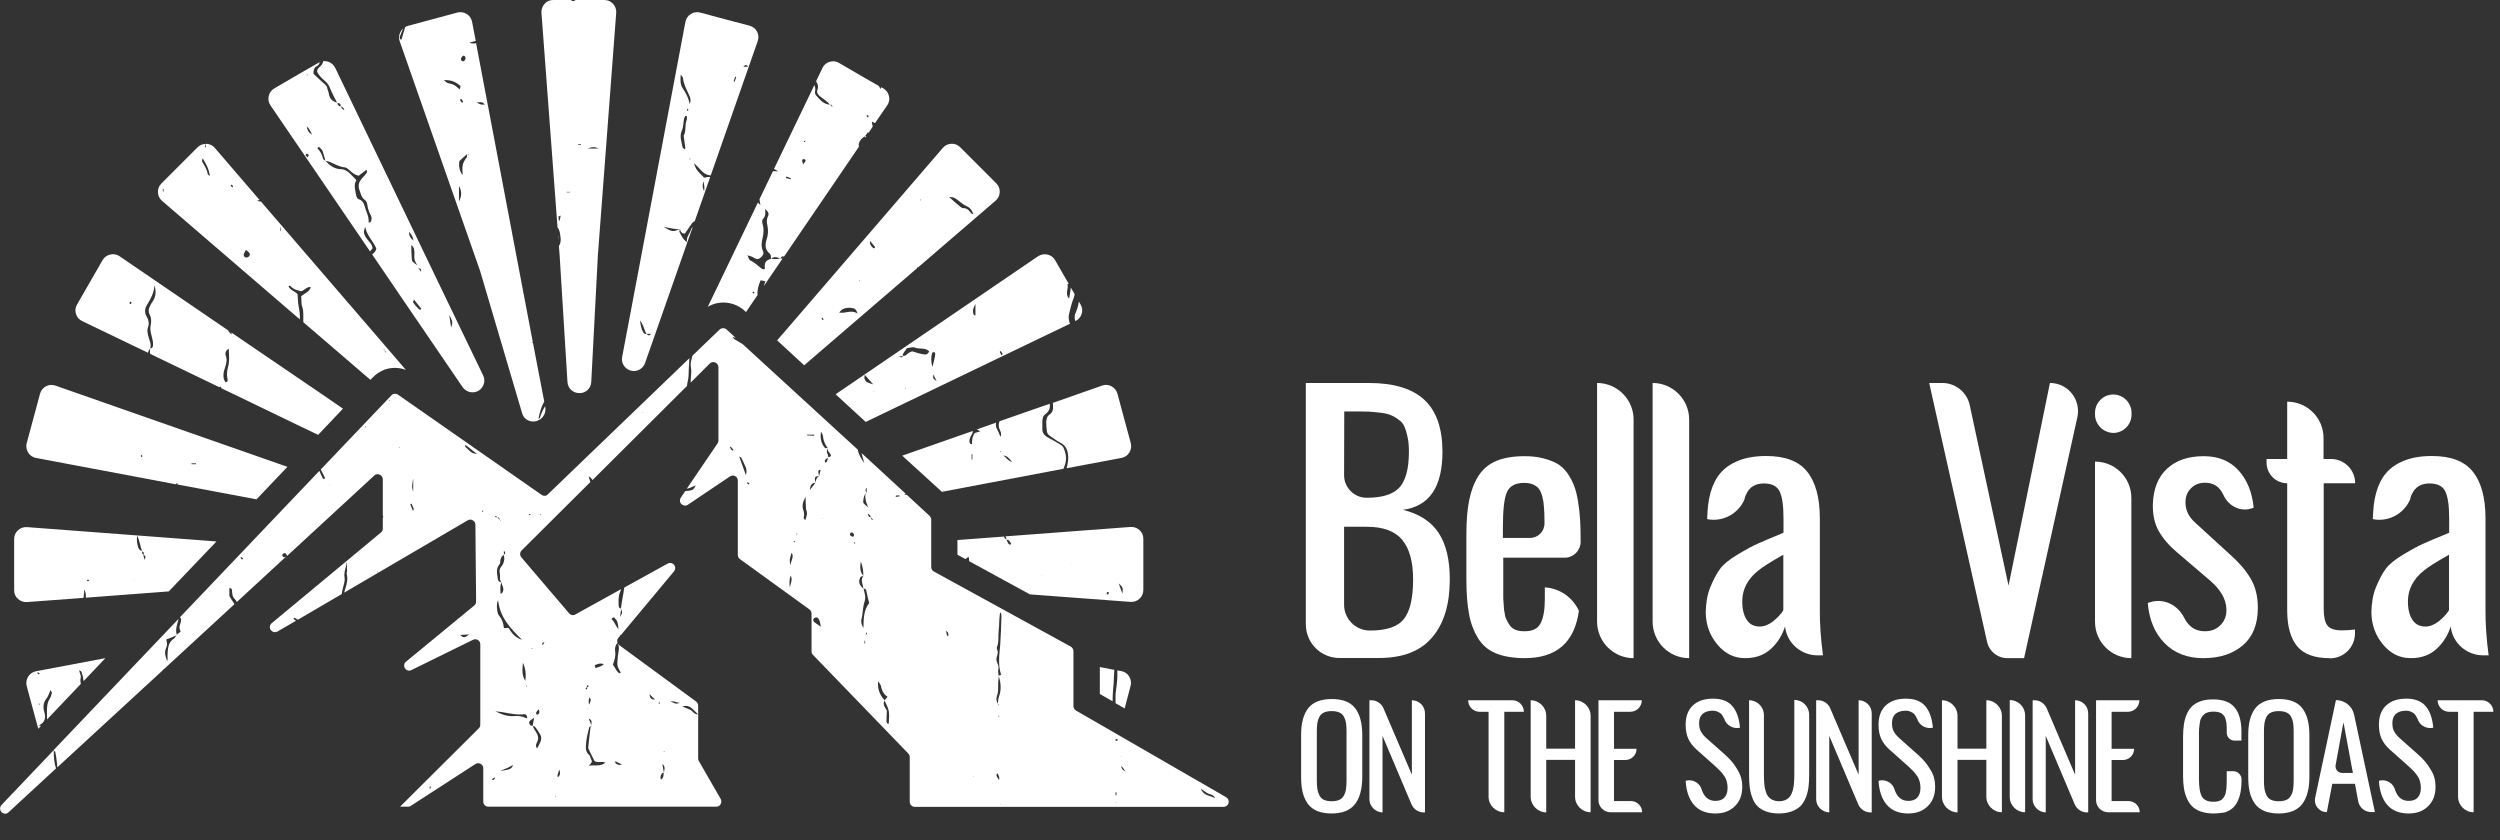 <?xml version="1.0" encoding="UTF-8"?> <!-- Generator: Adobe Illustrator 25.2.1, SVG Export Plug-In . SVG Version: 6.00 Build 0) --> <svg xmlns="http://www.w3.org/2000/svg" xmlns:xlink="http://www.w3.org/1999/xlink" version="1.1" id="Layer_1" x="0px" y="0px" viewBox="0 0 1430.9 481" style="enable-background:new 0 0 1430.9 481;" xml:space="preserve"><rect x="0" y="0" width="1430.9" height="481" fill="#333333" stroke="none"/> <style type="text/css"> .st0{fill-rule:evenodd;clip-rule:evenodd;fill:#FFFFFF;} .st1{fill:#FFFFFF;} </style> <path class="st0" d="M571.6,386.8c0.4-0.2,0.8-0.4,1.4-0.6c-1.9-5.7-1-11.6-0.5-17.3c0.4-5.5,0.5-10.9,0.7-16.4 c0-0.6-0.2-1.2-0.4-2.1c-0.4,0.6-0.4,0.7-0.5,0.9c-0.5,3.2-0.3,6.4-0.7,9.6c-0.4,3.1,0.3,6.4-1,9.5c-0.2,0.5,0.1,1.3,0.3,1.9 c0.7,1.9-0.7,3.5-0.6,5.2c0.1,1.9,1.7,3.4,1.1,5.6C571.1,384.2,571.5,385.5,571.6,386.8L571.6,386.8z M338.6,415.4 c-0.5,0.3-1.4,0.6-1.4,1c-0.7,2.8-1.4,5.6-1.7,8.5c-0.2,2.5-0.7,5.2,1.7,7.2c0.7,0.6,0.7,1.8,1.2,2.6c0.9,1.5-0.2,2.2-1.4,3.6 c3.4-0.7,6.6,0.7,9.5-1.8c-2.2-1-4.5,0.4-6.3-1c-1-2.1-2-4.1-3-6.1c-0.3-0.6-0.6-1.2-0.5-1.8c0.4-3.8,0.8-7.6,1.3-11.4 C338.1,415.9,338.4,415.6,338.6,415.4L338.6,415.4z M284.6,349.3c0.1,1.1,0.4,2.3,1.1,3.1c1.7,2.1,2.5,4.4,2.7,7.1 c1-0.1,1.8-0.1,2.7-0.1c1.7,2.8,3.6,5.5,7.7,6.8c-6.7-6.6-12.7-12.9-13.7-22.7C284.1,345.8,284.4,347.6,284.6,349.3z M494.3,337 c0.5,2.4,1.4,4.8,0.6,7.2c-1.2,3.3-0.9,6.7-1.8,10c-0.5,1.9,0.1,3.6,1.1,5.2c0.1-5.2,0.1-10.3,3.3-14.2c-0.5-1.9-0.9-3.4-1.2-5 c-0.2-0.8-0.3-1.6-0.5-2.3C495.5,337.2,495,336.8,494.3,337L494.3,337z M353.4,368c-1.3,1.4-1.6,3.3-1.3,4.9c0.4,2.7-0.4,5-1.3,7.5 c0.7,1,1.3,2.1,2,3.2c0.3,0.4,0.5,0.8,0.9,1.1c0.4,0.4,0.9,1,1.6,0.3c-2.3-4-2.1-3.9-1.7-9.1c0.2-2.6,1.4-5.4-0.2-8L353.4,368z M299.9,408.8c-4.2,0.5-8.3-0.5-12.4-1.2c-1.3-0.2-2.7-0.3-4-0.5c3.1,1.6,6.2,2.8,9.6,2.8c1.4,0,2.9-0.2,4.3,0 c1.4,0.2,2.7,0.7,4.4,1.3C301.7,409.3,301,408.7,299.9,408.8z M287,333.3c-1.4-1.5-0.5-3.4-0.9-5c-0.4-1.5-0.2-2.8,0.8-4 c1.7-2,2-4.3,1.5-6.7l0.1,0.1c-1.3,0.3-1.7,1.4-2,2.5c-0.3,0.9,0,2.1-0.6,2.8c-2.4,2.8-1.2,5.8-0.9,8.7 C285.1,332.6,286,333.2,287,333.3L287,333.3z M101.1,363.6c-1,0.4-2,0.9-3,1.3c-1,0.4-2,0.8-2.9,1.1c0.1,1.4,0.8,2.5,0.2,3.9 c-1.3,3.3-1.2,4.2,0.2,8.4c0.1-0.1,0.3-0.3,0.3-0.4c0-1.1,0-2.2,0-3.3c0.2-3.5,0.3-7,3.8-9.2c0.6-0.4,0.9-1.3,1.3-2L101.1,363.6z M304.9,415.6c0.5,1,0.9,2,1.6,2.9c1.4,2.1,2.2,4.2,0.7,6.7c-0.5,0.9-0.7,2,0.2,3.2c0.8-1.5,1.5-2.7,2-4c0.6-1.4,0.5-2.9-0.3-4.2 c-0.9-1.5-1.9-3-3-4.4c-0.2-0.2-0.9-0.1-1.3-0.1L304.9,415.6z M506.2,400.9c0.5-0.6,1-1.2,1.8-2.1c-2.6-1.6-3.3-4-3.9-6.5 c-0.2-0.7-0.8-1.3-1.5-2.4c-0.4,4.6,1,8,3.7,10.9L506.2,400.9z M459.7,291.7c0.6,1.6,0.7,3.1,0.3,4.7c0,0.3,0.4,0.7,0.9,1.4 c0.6-2.1,1.4-3.6,0.7-5.5c-0.4-1.1-0.3-2.5-0.4-3.8c-0.1-1-0.1-2.1-0.1-4.2C459.4,287.4,459,289.6,459.7,291.7z M506.3,400.9 c-1.5,2.7,0.9,4.5,1.3,5.9c-0.1,2.5-0.2,4.2-0.2,5.9c0,0.6,0.1,1.6,1.3,1.5C509.1,406.9,509.1,406.9,506.3,400.9 C506.2,400.9,506.3,400.9,506.3,400.9z M571.7,386.9c-0.1,1.8-0.5,3.6-0.4,5.3c0,2.1,0.1,4.2-0.7,6.2c-0.6,1.6-0.3,3.2,0.7,4.6 l-0.1,0.1c0.1-1.4,0-3,0.5-4.2C573.3,394.8,572.8,390.8,571.7,386.9C571.6,386.8,571.7,386.8,571.7,386.9z M426.9,267.6 c-0.8-1.9-1.7-3.8-2.6-5.6c-0.2-0.3-0.7-0.4-1.2-0.7c1.3,3.7,2.6,7.1,3.8,10.6C427.4,270.3,427.4,269,426.9,267.6z M299.3,379.3 c-0.3,4-0.8,7.1,1.4,10.4C301.1,386.1,301,383.1,299.3,379.3z M469.2,355.7c-0.2-0.6-0.4-1.2-0.8-1.7c-0.6-0.8-1.9-0.8-2.5-0.1 c-0.7,0.7-0.5,1.6,0.1,2.1c0.9,0.8,2,1.4,3.8,2.7C469.5,356.9,469.4,356.3,469.2,355.7z M473.7,256.4c-1.6-2.1-2.5-4.4-2.7-7 c-0.1-0.8-0.7-1.5-1.1-2.3c-0.5,3.5-0.1,6.7,2.4,9.4C472.8,256.5,473.3,256.5,473.7,256.4L473.7,256.4z M691.8,454.3 c-1.4-0.5-2.5-1.6-4.5-2.9c1.7,4.4,5.7,3.9,8.2,5.5C694.8,455.1,693.3,454.8,691.8,454.3z M395,406.2c1.4,0.6,1.9,2.6,4.6,2.7 c-3-2.7-4.8-6-9-4.5C392.1,405,393.5,405.6,395,406.2z M452.1,336.2c0.3-2.3,1.8-4.4,0.4-6.8C451.8,331.6,451.7,333.9,452.1,336.2z M267.6,256.9c0.7,0.8,1.6,1.6,2.5,2.2c0.7,0.4,1.5,0.4,3,0.8c-2.6-2.1-4.6-3.7-6.7-5.3C265.8,255.9,267.1,256.3,267.6,256.9z M353.4,356.1c-0.3-1-1.1-1.8-1.8-2.6c-0.1-0.2-0.8,0-1.2,0.2c-0.2,0.1-0.3,0.7-0.2,0.8c1.7,1.7,2.3,4,3.8,5.7 C353.8,358.8,353.8,357.4,353.4,356.1z M496.1,282.2c-1.7,1-1.8,2.8-2,4.5c-0.2,1.3,0.4,1.8,2.8,3.6c-0.5-1.4-1.2-2.7-1.4-4.1 C495.4,284.9,494.7,283.3,496.1,282.2L496.1,282.2z M494.2,329.7c-0.6,0.2-1.4,0.2-1.7,0.6c-1.6,2.8-0.4,4.9,1.8,6.7 c0,0-0.1,0.1-0.1,0.1c-0.2-0.9-0.2-1.8-0.5-2.6C493.1,332.8,493,331.2,494.2,329.7L494.2,329.7z M236.5,273.8 c-0.4,2.6-1.1,5.1,0,7.5C236.5,278.8,236.5,276.3,236.5,273.8z M293.7,437.8c-1.3,0.7-2.2,1.2-3.2,1.7c-1.1,0.5-2.3,1-4.3,1.8 C292.5,440.3,292.5,440.3,293.7,437.8z M287,333.3c-0.9,2.1-0.6,4.2-0.5,6.6c0.5-0.3,0.9-0.4,1-0.7C289,337.1,287.3,335.2,287,333.3 C287,333.3,287.1,333.3,287,333.3z M340.8,382.4c1.6-0.6,3.4-0.8,4.8-2.3c-2.2-0.5-2.2-0.5-5.2,0.6 C340.6,381.3,340.8,381.9,340.8,382.4L340.8,382.4z M494.1,329.7c0.1-2.6-0.2-5.1-1.4-8.4c-0.6,3.6-0.4,6.2,1.5,8.4 C494.2,329.7,494.1,329.7,494.1,329.7z M304.8,415.7c0.3-1.5,0.5-3,0.9-4.9c-0.8,0.6-1.2,0.9-1.7,1.2c-0.7,0.5-1.3,1-1.1,1.9 c0.2,1,0.9,1.6,2,1.6L304.8,415.7z M452.4,323.5c0.4-2.9,2.2-4.7,0.7-7.2C451.8,320.5,451.8,320.5,452.4,323.5z M263.5,363.4 c1.7,2.1,2.9,1.4,5-0.3C266.5,363.3,265.2,363.3,263.5,363.4z M352.2,435.7c0,0.4-0.1,1,0.1,1.2c1.1,0.8,2.3,1.2,3.7,0.7 C354.7,436.9,353.4,436.3,352.2,435.7L352.2,435.7z M371.8,397.3c0,2.1,1,3.2,3.1,3.1C373.8,399.4,372.8,398.4,371.8,397.3z M486.7,305.1c-0.1,0.4-0.3,0.9-0.1,1.2c0.2,0.4,0.7,0.6,1.1,0.8c0.2,0.1,0.7,0.1,0.8,0c0.2-0.3,0.4-0.9,0.3-1.2 c-0.2-0.5-0.8-0.9-1.1-1.2C487.2,304.9,486.7,304.9,486.7,305.1z M234.8,288.7c0.5,1.1,1,2.3,1.6,3.8c0.2-0.8,0.5-1.1,0.4-1.3 c-0.4-1-0.8-2-1.3-3C235.3,288.3,235.1,288.5,234.8,288.7z M466.7,276.4c-2.3,0-2.9,1.5-3.2,4.1 C464.8,278.8,465.7,277.6,466.7,276.4L466.7,276.4z M473.8,261.6c0.8,0,1.6,0,1.8-1c-0.4-1.5-2.3-2.3-1.8-4.2v0 c-0.6,1.2-0.8,2.3-0.1,3.5c0.3,0.5,0.2,1.2,0.3,1.8L473.8,261.6z M461.9,249.2c1.4,0.1,2.7,0.1,4.1,0.2c0-0.2,0-0.4,0-0.6 c-1.4,0-2.7,0-4.1,0C461.9,248.9,461.9,249.1,461.9,249.2z M570.7,442.5c-1.1,2,0.9,2.8,1.1,4.2 C572.2,445.2,571.9,443.9,570.7,442.5z M380,442.4c-0.3,0-0.7-0.1-0.9,0c-0.9,1.1-1.4,2.3-0.8,3.8c1.7-1,1.4-2.6,1.6-3.9L380,442.4z M319.1,443.8c-0.1,0.2,0.1,0.5,0.2,1.1c1.4-1.2,1.5-2.4,0.8-4.5C319.6,442.1,319.3,442.9,319.1,443.8z M380,442.3 c0.3-1.8,1-3.6-0.9-5c0.3,1.8,0.6,3.4,0.9,5.1C380,442.4,380,442.3,380,442.3z M307.2,408.9c0.1,0.1,0.3,0.1,0.4,0.1 c1.4-0.5,1.2-1.6,0.9-2.6c0-0.1-0.2-0.2-0.3-0.3C306.8,407.5,306.5,408.3,307.2,408.9z M337.2,403.3c1.2-2.8,1.2-2.8,0.1-4.1 C336.8,401.5,336.8,401.5,337.2,403.3z M389,402.3c-2.4-0.3-3.7-1.4-5.4-0.6C385.2,401.5,386.2,403.6,389,402.3z M355.5,348.5 c-0.2,1.3-0.3,2.6-0.6,4.6C356.3,350.7,356.3,350.7,355.5,348.5L355.5,348.5z M542.7,364.2c0.1-1.1,0.5-2.2-1.3-3.1 C542,362.3,541.4,363.5,542.7,364.2z M644.2,441.6c-1.1-1.6-1.7-2.5-2.4-3.3C641.8,439.6,642.2,440.6,644.2,441.6z M466.7,276.4 c0.2-1.6,0.7-3,2.1-3.9v0c-2.1,0.2-2.4,0.3-2.4,2C466.5,275.2,466.6,275.8,466.7,276.4L466.7,276.4z M473.9,261.8 c-0.8,0.9-2.5,1.3-1.5,3.1c1.3-0.7,1.3-2,1.4-3.2C473.8,261.6,473.9,261.8,473.9,261.8z M417.8,256c0.2,0.4,0.3,0.8,0.6,1.1 c0.4,0.4,0.7,1.1,1.5,0.5c-0.6-0.7-1.1-1.3-1.7-2C418.1,255.7,417.9,255.8,417.8,256z M468.8,272.5c0.3-1.2,0.6-2.4,0.9-3.5 c-0.7-0.3-1.3,0.2-1.3,0.8C468.3,270.7,468.7,271.6,468.8,272.5C468.8,272.5,468.8,272.5,468.8,272.5z M138.4,318.9 c-0.1-0.1-0.5,0-0.7,0.1c0,0.1,0.1,0.3,0.1,0.4c0.3,0.5,0.6,1,1.4,0.6C138.9,319.6,138.7,319.2,138.4,318.9z M338.6,415.4 c-0.4-1.3,0.9-3.2-1.7-4.1C337.6,412.8,338.1,414.1,338.6,415.4L338.6,415.4z M310.6,368c-0.2,0.3-0.3,0.7-0.4,1 c0.3-0.1,0.7-0.1,0.8-0.2c0.2-0.3,0.3-0.7,0.6-1.3C311.1,367.7,310.8,367.7,310.6,368z M494.8,366.7c0,0.6,0,1.1,0,1.7 c0.1,0,0.2,0,0.3,0c0-0.6,0.1-1.1,0.1-1.7C495.2,366.8,495,366.7,494.8,366.7z M639.4,422.8c-0.3,0.2-0.7,0.3-1,0.5 c-0.1,0.1,0.1,0.5,0.2,0.8c0.4-0.1,0.7-0.2,1.1-0.3C639.6,423.4,639.5,423.1,639.4,422.8z M283,445c-0.5,0.3-1,0.7-1.4,1.1 c0,0,0.1,0.3,0.2,0.3c0.3,0,0.7,0,0.8-0.1c0.3-0.3,0.6-0.6,0.7-1C283.4,445.2,283,444.9,283,445z M454.9,309.6 c-0.2,0.2-0.5,0.4-0.7,0.5c0.1,0.1,0.2,0.3,0.3,0.3c0.2-0.1,0.5-0.3,0.7-0.5C455.1,309.9,455,309.7,454.9,309.6z M498.6,295.9 c0,1.4,0,1.4,1.2,1.7c-0.5-0.6-0.9-1.1-1.3-1.6L498.6,295.9z M498.4,296c-0.3-0.8-0.5-1.7-1.7-1.8c0.4,1,0.5,2.1,1.8,1.7 C498.6,295.9,498.4,296,498.4,296z M512.7,284.4c0.7-0.1,1.4-0.2,2.2-0.3c0-0.2,0-0.3,0-0.5c-0.7,0-1.4,0-2.1,0 C512.7,283.9,512.7,284.1,512.7,284.4z M496,282.1c0-1,0.1-2,0.1-2.9C494.9,280.3,495.5,281.3,496,282.1 C496.1,282.2,496.1,282.2,496,282.1z M317.9,455.8c0,0.1,0,0.3,0,0.4c0.1-0.1,0.2-0.2,0.3-0.3c0-0.1,0-0.3-0.1-0.4 C318,455.6,317.9,455.7,317.9,455.8z M639.1,453.8c0-0.1-0.1-0.2-0.2-0.4c-0.2,0.2-0.5,0.3-0.5,0.5c0,0.4,0.1,0.8,0.4,2 C639,454.6,639,454.2,639.1,453.8z M301.5,392.3c-0.1,0.1-0.3,0.3-0.3,0.3c0.1,0.2,0.2,0.4,0.4,0.5c0-0.1,0.1-0.3,0.1-0.4 C301.6,392.6,301.5,392.5,301.5,392.3z M303.1,294.2c-0.1,0-0.3,0.3-0.5,0.5c0.1,0.1,0.3,0.2,0.4,0.2c0.3,0,0.5-0.2,0.8-0.3 C303.6,294.5,303.3,294.3,303.1,294.2z M571.5,410.4c0,0.1,0.2,0.1,0.2,0.2c0.1-0.3,0.1-0.5,0.2-0.8c0-0.1-0.2-0.1-0.3-0.2 C571.6,409.9,571.5,410.1,571.5,410.4z M286.3,297.9c-0.3-1-0.6-1.9-1.9-1.8l0.1-0.1c0.6,0.6,1.3,1.2,1.9,1.8L286.3,297.9z M495.7,362.2c-0.1,0.3-0.1,0.6-0.1,0.9c0.2,0,0.4,0,0.6-0.1c0-0.3-0.1-0.6-0.1-0.9C495.9,362.2,495.7,362.2,495.7,362.2z M288.3,317.5c1.1-0.5,1.2-1.1,0.1-2.3c0,1.1,0,1.7,0,2.5C288.5,317.6,288.3,317.5,288.3,317.5z M428,276c-0.1,0-0.5,0.4-0.5,0.4 c0.2,0.3,0.5,0.6,0.8,0.9c0,0,0.3-0.2,0.7-0.5C428.6,276.5,428.3,276.2,428,276z M340.8,382.4c-0.1,0.2-0.2,0.4-0.4,0.5 C340.6,382.8,340.8,382.7,340.8,382.4C340.9,382.5,340.8,382.4,340.8,382.4z M335.9,393.3c1,0.1,1.2-0.8,0.7-1 C335.9,391.9,335.9,392.7,335.9,393.3L335.9,393.3z M336,393.3c-0.3,0.2-0.6,0.4-0.8,0.7c-0.1,0.1,0.2,0.5,0.4,0.7 c0.2-0.2,0.4-0.4,0.5-0.6C336.1,393.8,336,393.5,336,393.3L336,393.3z M377.4,401.8c-0.1,0.3-0.3,0.5-0.4,0.8c0,0.1,0.2,0.2,0.3,0.4 c0.1-0.2,0.3-0.5,0.4-0.8C377.6,402,377.5,401.9,377.4,401.8z M571.2,403c0.1,0.3,0.2,0.5,0.3,0.8c0.1-0.2,0.2-0.3,0.3-0.5 c-0.3-0.1-0.5-0.1-0.8-0.2C571,403.1,571.1,403,571.2,403z M336.3,405.8l0.3,0l-0.1-0.4L336.3,405.8z M379.9,430.3 c0,0,0.2,0.1,0.3,0.1c0-0.1,0.1-0.2,0.1-0.4c0,0-0.2-0.1-0.3-0.1C380,430,379.9,430.2,379.9,430.3z M304.5,370.9 c-0.1,0-0.2,0.1-0.3,0.2c0.1,0.1,0.3,0.3,0.4,0.4c0.1-0.1,0.1-0.2,0.1-0.3C304.7,371.1,304.6,371,304.5,370.9z M641.8,432.8 l-0.3-0.1l0.1,0.4L641.8,432.8z M352.2,435.7c-0.3,0-0.5,0-0.8,0.1c0.1,0,0.2,0.1,0.3,0C351.9,435.8,352.1,435.7,352.2,435.7 C352.2,435.6,352.2,435.7,352.2,435.7z M557.1,444.3l-0.1,0.4l0.3,0L557.1,444.3z M245.9,451.4c0.2-0.3,0.3-0.5,0.5-0.8 c0.1-0.1,0.1-0.3,0.1-0.4c0-0.1-0.2-0.2-0.3-0.3c-0.1,0.2-0.3,0.4-0.3,0.6C245.8,450.8,245.9,451.1,245.9,451.4L245.9,451.4z M245.9,451.4c0.2-0.1,0.5-0.1,0.7-0.3c0.1-0.1,0.2-0.2,0.3-0.4c-0.1,0-0.3,0-0.4,0.1C246.3,451,246.1,451.2,245.9,451.4 C245.9,451.4,245.9,451.4,245.9,451.4z M638.6,459.5c0,0,0.2,0.1,0.2,0.1c0-0.1,0.1-0.2,0.1-0.3c0-0.1-0.1-0.1-0.2-0.1 C638.6,459.3,638.6,459.4,638.6,459.5z M572.7,459.9c0,0.2-0.1,0.5-0.1,0.7c0.1-0.1,0.2-0.2,0.2-0.3 C572.8,460.2,572.8,460.1,572.7,459.9z M222.8,228.9c0,0-0.2,0.1-0.3,0.2c0.1,0.2,0.3,0.3,0.4,0.4c0-0.1,0.1-0.2,0.1-0.3 C223,229.1,222.9,229,222.8,228.9z M276.3,292.1c-0.1,0.2-0.3,0.4-0.4,0.7c0,0,0.2,0.2,0.3,0.3c0.1-0.2,0.3-0.4,0.4-0.6 C276.5,292.3,276.4,292.2,276.3,292.1z M309.1,294.5c0,0.1,0.1,0.2,0.2,0.3c0.2-0.1,0.3-0.2,0.5-0.3c-0.1-0.1-0.2-0.1-0.3-0.2 C309.3,294.4,309.1,294.5,309.1,294.5z M284.4,296.1c-0.1-0.3-0.2-0.6-0.4-0.7c-0.2-0.1-0.5,0.2-0.8,0.3c0.1,0.1,0.2,0.2,0.4,0.3 c0.3,0,0.6,0,0.9,0L284.4,296.1z M471,296.4l-0.1,0.3l0.4-0.1L471,296.4z M286.3,297.9c0.2,0.2,0.4,0.4,0.7,0.6 c-0.2-0.2-0.4-0.5-0.5-0.7C286.4,297.8,286.3,297.9,286.3,297.9z M456.3,305.4c-0.2,0-0.4,0.1-0.6,0.1c0,0.1,0.1,0.3,0.2,0.4 c0,0,0.2-0.1,0.3-0.1C456.2,305.7,456.2,305.6,456.3,305.4z M216.2,327.3c0-0.1-0.2-0.1-0.3-0.2c-0.1,0.1-0.1,0.3-0.1,0.4 c0,0.1,0.2,0.1,0.3,0.2C216.1,327.6,216.2,327.5,216.2,327.3z M488.9,310.5c0.1,0.3,0.2,0.5,0.3,0.8c0.1-0.1,0.3-0.2,0.3-0.3 c0-0.3-0.2-0.5-0.3-0.8C489.1,310.3,488.9,310.4,488.9,310.5z M367.6,236.3l0.4,0.1l0-0.3L367.6,236.3z M209,244.2 c-0.1,0.1,0,0.3-0.1,0.4c0.2,0,0.3-0.1,0.5-0.1c0-0.1-0.1-0.3-0.1-0.4C209.2,244.1,209,244.1,209,244.2z M228.4,256 c0,0.1,0.1,0.3,0.1,0.4c0.1-0.1,0.2-0.2,0.2-0.3c0-0.1-0.1-0.3-0.1-0.4C228.5,255.8,228.4,255.9,228.4,256z M188.5,277.7 c0.1-0.1,0.3-0.2,0.4-0.2c-0.1,0-0.2-0.1-0.3-0.1C188.6,277.5,188.6,277.6,188.5,277.7z M395.3,219l10.9-10.9 c0.9-0.9,2.1-1.1,3.2-0.6c1.1,0.5,1.8,1.5,1.8,2.7v42c0,0.6-0.2,1.1-0.5,1.6l-17.6,25.9c1-0.1,2.2-0.6,5.1-1.9c-0.8,2-1.6,2.7-3.4,3 c-0.9,0.1-1.8,0.2-2.6,0.3l-2.5,3.7c-0.8,1.2-0.7,2.7,0.3,3.7c1,1,2.5,1.2,3.7,0.4l24.1-16.2c0.9-0.6,2-0.7,3-0.2 c1,0.5,1.5,1.5,1.5,2.6v42.5c0,1,0.4,1.8,1.2,2.4l39.8,28.8c0.8,0.6,1.2,1.4,1.2,2.4v21.6c0,0.8,0.3,1.5,0.8,2l54.6,56.5 c0.5,0.6,0.8,1.2,0.8,2v25.6c0,1.6,1.3,2.9,2.9,2.9l176.8,0c1.3,0,2.5-0.9,2.8-2.2c0.3-1.3-0.2-2.6-1.4-3.3l-85.9-49.6 c-0.9-0.5-1.5-1.5-1.5-2.5v-31.5c0-1.1-0.6-2-1.5-2.6l-78.4-43c-1-0.5-1.5-1.5-1.5-2.6v-27c0-0.9-0.3-1.6-0.9-2.2L519,283.2h-1.1 c-0.1-0.1-0.1-0.2-0.1-0.4c0.2,0,0.4-0.1,0.6-0.2l-25.3-23.3c0.5,1.8,1,3.7,1.6,5.8c-1.8-2.6-3.3-5-3.7-7.7L425.1,197 c-1.6-0.9-3.1-1.8-4.7-2.8c-0.5-0.3-0.8-0.9-1.2-1.4c0.7,0.2,1.3,0.4,1.9,0.6l-5.2-4.8c-1.1-1-2.9-1-4,0l-15.6,15 c-0.2,1-0.5,1.9-0.7,2.9c-0.3,1.1-0.4,2.3-0.2,3.4C396,212.9,395.3,215.9,395.3,219z M310.1,283.3l-82.3-57.4 c-1.2-0.8-2.8-0.7-3.7,0.3l-40.5,42.5c0.9,1.7,1.7,3.4,2.5,5c-1.1,0.9-1.4,0.1-1.6-0.4c-0.6-1.3-1.2-2.5-1.7-3.8l-79.9,83.9 c0.7,0.2,0.7,0.8,0.7,1.2c0,0.9-0.2,1.9-0.5,2.8c-0.7,1.5-0.3,2.8,0.3,4.1c-0.8,0.6-1.6,1.2-2.3,1.8c0,0,0.1,0.1,0.1,0.1 c-1.1-3.3,0.4-6.2,1-9.2l-71.4,75l0,0l-0.1,0.1l0,0l0.1-0.1c-0.1,3.6,0.1,7.2,1.3,10.6L4.8,465c-1.1,1.1-3,0.9-4-0.3 c-1-1.1-1-2.9,0.1-4l29.7-31.2c0.3,0.3,0.9,0.5,1,0.8c0.4,1.6,0.6,3.1,0.8,4.7c0.2,1.4,0.3,2.8,0.4,4.2l60.5-55.7c0-0.2,0-0.5,0-0.7 c0.1,0.2,0.1,0.4,0.2,0.5l40.7-37.5l-2.9-4.6c0-1.5,0-3,0-4.6c1.4,0,1.5,0.9,1.5,1.6c0.1,1.8,0.2,3.4,1.7,4.8c0.5,0.5,0.8,1,1,1.6 l28.2-26c-0.5,0.2-0.8,0.3-1.2,0.3c-0.8-0.1-1.2-1.3-0.7-1.8c0.3-0.4,1.1-0.6,1.6-0.4c0.4,0.1,0.5,0.8,0.9,1.5l50-46.1 c0.8-0.8,2.1-0.9,3.1-0.4c1,0.5,1.7,1.5,1.7,2.6v15.1l0,0l0,0v5.4c0.1,0.4,0.2,0.7,0.2,1c0,0.3-0.1,0.5-0.2,0.9v5.9 c0,0.9-0.4,1.7-1.1,2.2l-62.5,51.9c-1.2,1-1.4,2.7-0.5,3.9c0.9,1.2,2.5,1.6,3.9,0.8l10.5-6.1c-0.5-0.4-0.9-0.7-1.4-1 c0.2-0.3,0.3-0.6,0.4-0.8l2.1,1.2l25.1-14.7c0.2-1.5,0.5-3,0.9-4.4c0.5-1.7,1-3.3,0.7-5.2c-0.5-3.1,1-5.9,1.4-9c0,2,0,3.9,0,5.9 c0,0.3-0.3,0.7-0.2,0.9c0.9,3.4,0,6.6-1.1,9.8c-0.1,0.4-0.2,0.8-0.3,1.2l70.7-41.4c0.9-0.5,2-0.6,2.9,0c0.9,0.5,1.5,1.4,1.5,2.5 l0.4,44c0,0.9-0.4,1.7-1.1,2.3l-39,32.1c-1.2,0.9-1.4,2.6-0.6,3.8c0.8,1.3,2.4,1.7,3.7,1l35.2-17.3c0.9-0.5,1.9-0.4,2.8,0.1 c0.9,0.6,1.4,1.4,1.4,2.5v46c0,0.8-0.3,1.5-0.9,2.1L229,461.7l4.6,0c0.6,0,1.1-0.1,1.6-0.5l36.9-23.9c0.9-0.6,2-0.6,3-0.1 c1,0.5,1.5,1.5,1.5,2.6v19c0,1.6,1.3,2.9,2.9,2.9h130.5c1.1,0,2-0.5,2.5-1.5c0.5-0.9,0.5-2,0-2.9L400,435.6 c-0.3-0.5-0.4-0.9-0.4-1.5l0-30.2c0-1-0.4-1.8-1.2-2.4l-43.9-32.2c-0.5-0.4-0.9-0.9-1.1-1.5l-0.1,0.1c0,0-0.1-0.1-0.1-0.1l0.2-0.1 c0-0.2-0.1-0.3-0.1-0.5c-0.1-0.8,0.1-1.6,0.7-2.2l0.9-1l-0.2-0.4c0.1-0.1,0.2-0.1,0.4-0.2l0.1,0.3l30.6-36.7c0.9-1.1,0.9-2.6,0-3.7 c-0.9-1.1-2.4-1.4-3.7-0.7l-24.8,13.7c-0.5,4.1-1.5,8-1.9,12.1l0.1-0.1c-1.1,0-1.3-0.9-1.4-1.6c-0.1-2.7-0.3-5.5,0.9-8.1 c0.2-0.5,0.4-0.9,0.5-1.4l-26.2,14.5c-1.2,0.7-2.7,0.4-3.6-0.7l-27.3-32c-1-1.2-0.9-2.9,0.2-4l39.3-39.1l-1-3.3 c1.2,0.7,1.8,1.4,2.2,2.2l54.1-53.9c0.1-0.8,0.2-1.7,0.4-2.5c0.5-2.1,0.6-4.1,0.6-6.2c0.1-2.4,0.2-4.8,0.4-7.2l-81,77.9 C312.8,283.9,311.3,284.1,310.1,283.3z"></path> <path class="st0" d="M60.3,376.7l-39.7,7.5c-1.9,0.4-3.4,1.4-4.5,3.1c-1,1.7-1.3,3.5-0.8,5.4l3.8,14.1l2.8,10.3l1.5-1.6l-1.1-0.3 c3.4-1.8,4.1-4.2,3.1-7.5c-0.9-2.9-0.7-5.6,1.4-8.2c0.9-1.1,1.2-2.6,2.1-4.5c0.4,0.8,0.9,1.2,0.8,1.5c-0.3,1.1-0.5,2.2-1.1,3.2 c-1.6,2.4-1.8,5.1-1.7,7.9c0,1.4,0,2.8,0,4.2l19.4-20.4c-0.3-1.1-0.4-2.2-0.1-3.5c0.3-1.2-0.6-2.7-0.9-4.2c1.6,0.3,1.5,1.5,1.8,2.4 c0.4,1,0.5,2.2,0.7,3.3l0.1,0.4L60.3,376.7z M369.2,207.8l18.5-52.8l5.7-16.3l-0.1,0l0.1-0.1l0,0.1l3.1-8.8 c-0.5,0.4-0.8,0.9-0.9,1.2c-0.7,2.6-3.1,4.6-2.3,7.6c0,0,0.1-0.1,0.1-0.1c-2.4-1.2-3.3-3.7-4.5-5.8c-0.2-0.4,0.2-1.2,0.3-1.8l0,0 c0.2,1.6,1,2.7,2.8,2.7c1.3-1.9,2.7-3.9,4-5.8c0.5-0.7,1-1.1,1.6-1.2l8.9-25.4c-0.5,0-0.9,0-1.2,0c-0.8,0.1-1.5,0.3-2.3,0.4 c-2.1-2.4-4.9-4.1-5.7-8.3c1.5,1.6,2.6,2.5,3.4,3.5c1.6,1.9,3.4,3.3,6,3.5c0,0,0.1,0,0.1,0l26.9-76.9c0.6-1.9,0.5-3.7-0.4-5.4 c-0.9-1.7-2.4-2.9-4.3-3.4L414.9,11l-14.1-3.8C398.9,6.7,397,7,395.4,8c-1.7,1.1-2.7,2.6-3.1,4.5l-25.8,136.8l-10.4,55 c-0.7,3.5,1.5,6.9,4.9,7.8C364.4,213.1,368,211.2,369.2,207.8z M427,178.6l2.2-3.3l4.4-6.4c-0.3-2.8,0.5-5.7,1.8-8.5 c0.9,0.2,1.6,0.3,2.7,0.6c-0.4,0.9-0.7,1.8-0.9,2.7l10.7-15.7c-0.5,0-1-0.1-1.4-0.1l0.1,0.1c0.4-0.4,0.7-1.2,1.1-1.2 c0.4,0,0.7,0,1.1,0l42.8-62.8c0-0.3,0-0.6-0.1-0.9c-0.1-0.9,0.5-2.2,1.1-3c0.6-0.9,1.6-1.5,2.5-2.2l-0.1-0.1c0,0.3,0,0.7,0.1,1.1 l0.7-1c-0.2,0-0.5,0-0.8,0l0.1,0.1c0.5-0.8,1.1-1.5,1.8-2.5c0,0.3,0.1,0.5,0.1,0.7l2.5-3.7c-0.2-1-0.3-1.8-0.5-2.6 c0.1-0.1,0.3-0.2,0.3-0.2c0.5,0.2,0.9,0.5,1.5,0.8l7-10.2c1.1-1.6,1.5-3.4,1-5.3c-0.4-1.9-1.5-3.4-3.2-4.4l-1.3-0.7 c0,0.4-0.1,0.7-0.1,1.1c-0.7-0.9-1-1.3-1.2-1.7l0-0.1l-10.1-5.8L480.2,36c-1.7-1-3.5-1.2-5.4-0.6c-1.9,0.6-3.3,1.8-4.1,3.6l-3.6,7.5 c0.9,1.5,1.5,3,0.8,4.8c-0.6,1.5,0.1,2.8,1.4,3.8c1.4,1.1,2.8,2.1,4.2,3.2c0.6,0.5,1,1.1,1.5,1.7l0.1-0.1c-3.8-0.1-5.9-3-8.1-5.4 c-0.4-0.5-0.7-1.5-0.5-2.2c0.3-1.4,0.1-2.5-0.4-3.6l-23.1,48c0.8,0.3,1.5,0.8,2.3,1.4c-1-0.1-2-0.2-2.9-0.1l-7.7,16 c0.2,1,0.2,2.1,0.6,3.4c-0.6-0.5-1.1-1-1.5-1.5l-23.4,48.7l-5.3,11c6.6-3.9,15.1-3.1,21,2.2L427,178.6z M460.3,209.1l3.9-3.4 l60.6-52.1c0.1-0.3,0.2-0.5,0.3-0.8c0.1,0.1,0.2,0.2,0.3,0.3l44.4-38.2c1.5-1.3,2.3-2.9,2.4-4.9c0.1-2-0.6-3.7-2-5.1l-10.3-10.3 l-10.3-10.3c-1.4-1.4-3.1-2.1-5.1-2c-2,0.1-3.6,0.9-4.9,2.4l-90.8,105.5l-4,4.6L460.3,209.1z M615.5,183.8L615.5,183.8 c1.8-0.9,3-2.3,3.6-4.1c0.6-1.9,0.4-3.7-0.6-5.4l-1-1.7c-0.3,2.1-0.8,4.1-1.7,6.1C615,180.3,614.8,182,615.5,183.8L615.5,183.8z M495.5,241.5l116.9-56.2c-0.2-0.6-0.4-1.2-0.5-1.8c-0.3-1.2-0.3-2.6,0-3.8c0.7-3,1.4-6,2.5-8.8c0.3-0.9,0.6-1.7,0.7-2.5l-2.2-3.8 c-0.2,2.1-0.6,4.2-1,6.3c-2.5-2.7-0.2-5.6-0.9-8.3c0.2-0.1,0.5-0.1,0.7-0.2l-0.5-0.8l-7.3-12.7c-1-1.7-2.5-2.8-4.4-3.2 c-1.9-0.4-3.7-0.1-5.4,1l-115,78.4l-0.8,0.6L495.5,241.5z M610.5,268l31.4-5.9c1.9-0.4,3.5-1.4,4.5-3.1c1-1.7,1.3-3.5,0.8-5.4 l-3.8-14.1l-3.8-14.1c-0.5-1.9-1.7-3.3-3.4-4.3c-1.7-0.9-3.6-1.1-5.4-0.4l-28.2,9.9c0,0.5,0.1,1.1,0.1,1.6c0.2,2.1-0.2,3.8-2,5.1 c-1.5,1-1.8,2.7-1.9,4.3c0,1.8,0.2,3.5,0.4,5.3c0.1,1.2,0.9,2,1.9,2.7c1.9,1.3,3.7,2.7,5.7,3.7c3.8,1.9,4.6,5.2,4.6,8.9 C611.4,264.1,611,266.1,610.5,268z M539.1,281.5l69.6-13.2c0.2-0.6,0.5-1.2,0.7-1.9c1.3-3.5,0.8-7-0.8-10.3 c-0.4-0.8-1.3-1.4-2.1-1.9c-2.2-1.3-4.4-2.6-6.7-3.8c-2.2-1.2-3.4-2.8-3.2-5.4c0.1-1.3-0.1-2.6,0-3.9c0.1-1.6,0.3-3.1,1.9-4.2 c1.9-1.4,2.7-3.3,2.3-5.8l-28.7,10c-0.1,0.2-0.1,0.4-0.2,0.6c-0.5,1.5-0.3,2.8,0.3,4.2c0.6,1.3,1.2,2.6,0.4,4.1 c-0.6-1.3-1-2.7-1.7-3.9c-0.8-1.4-1.1-2.9-0.8-4.2l-11,3.9c0.6,0.4,1.2,0.7,1.9,1.1c-1.4,0.4-2.2,0.7-3,0.9c-1.5,2-1.8,4.2-1.6,6.4 c-1.3,0.1-1.4-0.7-1.5-1.5c-0.2-1.6,0.6-2.7,1.3-4c0.5-0.9,0.7-1.5,0.5-2l-40.3,14.1L539.1,281.5z M589.5,340.2l57.6,4.3 c2,0.1,3.7-0.5,5.1-1.8c1.4-1.3,2.2-3,2.2-5v-29.3c0-2-0.7-3.7-2.2-5c-1.4-1.3-3.2-1.9-5.1-1.8l-71.7,5.4c0.4,0.5,0.8,1,0.5,1.8 c0,0,0.1-0.1,0.1-0.1c-0.8-0.4-1.2-0.9-1.4-1.6l-26.6,2v8.4l4.6,2.5c0.2-0.2,0.5-0.4,0.7-0.6c0.4-0.3,0.8-0.4,1.2-0.6 c0.1,0.6,0.1,1.2,0.2,2.4L589.5,340.2z M312.1,233.1l-0.1-0.6c-1.3,2.1-2.3,4.3-3,6.7c0,0.2-0.5,0.3-0.8,0.4 c0.7-3.5,1.6-6.8,3.3-9.8l-6.4-33.3c-0.2-0.2-0.4-0.4-0.7-0.6l0.6,0.1l-8.9-46.8l-16.9-89.2c-0.1,0.1-0.2,0.2-0.4,0.2 c-0.3,0.1-0.6,0.1-0.9,0.1l0,0c0.3,0,0.6,0,0.9-0.1c0.1,0,0.3-0.1,0.4-0.1l-6.7-35.4c-1.2,0.3-2.4,0.3-3.9-0.3 c1.4-0.3,2.5-0.7,3.7-1l-2.1-10.9c-0.4-1.9-1.4-3.5-3.1-4.5c-1.7-1-3.5-1.3-5.4-0.8L247.6,11l-14.1,3.8c-0.6,0.2-1.1,0.4-1.6,0.7 c-0.7,2.4-1.4,4.8-2.1,7.2c-0.2-0.1-0.5-0.1-0.7-0.2c-0.1-0.5-0.4-1-0.3-1.4c0.6-1.6,1.3-3.2,1.9-4.8c-0.6,0.5-1.1,1.2-1.5,2 c-0.9,1.7-1.1,3.6-0.4,5.4l46,131.4l24.1,81.6c1,3.4,4.7,5.3,8.2,4.3C310.6,240,312.7,236.6,312.1,233.1z M276.5,214.8l-24.3-50.4 L191.9,38.9c-0.9-1.8-2.3-3-4.1-3.6c-0.9-0.3-1.9-0.4-2.8-0.3c0,0.1,0,0.2-0.1,0.4c-0.2,0.9-0.7,1.8-1.4,2.4c-1,0.9-2,1.6-2,3.3 c0.9,1.9,2.5,3.5,4.2,5c1.6,1.2,2.6,2.8,3.3,4.6c1.1,2.8,2.6,5.4,4,8.2l0.1-0.1c-2.8-0.7-4.5-2.3-4.9-5.2c-0.1-1-0.6-1.8-0.8-2.8 c-0.2-1.4-1-2.3-2.1-3.1c-2.1-1.8-4-3.7-5.9-5.5c0-2.1,0.4-3.6,2-4.4c1-0.5,1.4-1.3,1.6-2.2c-0.3,0.1-0.5,0.2-0.8,0.4l-12.7,7.3 L157,50.6c-1.7,1-2.8,2.5-3.2,4.4c-0.4,1.9-0.1,3.7,1,5.3l57,83.6c0.4-0.5,0.8-1,1.4-1.7c0-2.1-1.5-3.4-2.7-4.9 c-1.1-1.4-2.2-2.8-2.2-4.7c0-0.6,0.2-1.1,0.7-2.8c1.1,5.5,4.8,8.3,6.4,12.5c-0.2,1.3-1.1,2.3-2.3,3.2c0,0-0.1,0.1-0.1,0.1l20.2,29.7 l31.6,46.3c2,2.9,5.9,3.8,9,2.1C276.9,221.9,278.1,218,276.5,214.8z M232.3,211.7l-18.5-21.5l-64.4-74.8c-0.7,0-1.5-0.2-2.3-0.6 l1.5-0.3l-25.6-29.8c-1.3-1.5-2.9-2.3-4.9-2.4c-0.1,0-0.3,0-0.4,0c0.1,1.2,0.2,1.6,0.2,2c-0.2,0-0.4,0-0.6,0 c0.1-0.4,0.1-0.8,0.3-1.9c-1.8,0-3.3,0.7-4.6,2l-10.3,10.3L92.4,105c-1.4,1.4-2.1,3.1-2,5.1c0.1,2,0.9,3.6,2.4,4.9l78.8,67.8 c0.2-2.5-0.2-5-0.7-7.6c-0.4-2.2-0.4-4.5-0.6-6.8c-1.4-1.8-4.3-2.1-5.2-4.7c1.2-0.6,1.5,0.7,2.3,1.1c0.7,0.4,1.4,0.9,2.1,1.1 c0.9,0.3,1.8,0.5,2.8,0.8c2-0.5,3.2-2.7,5.6-2.4c-0.7,2.7-3.4,3.5-5.5,5.2c0.2,2-0.1,4.2,0.6,6.1c0.9,2.7,0.5,5.4,0.6,8.1 c0,0.2,0,0.5,0,0.7l24.8,21.3l13.6,11.7l1.4-1.4c1.8-1.9,4-3.3,6.4-4.3l0.2-0.3l0,0.2C223.8,210.2,228.3,210.2,232.3,211.7z M196.3,233.9l-12.8-8.8l-51.1-34.8l0.2,1.2c-1.1-0.9-1.7-1.6-2-2.4l-62.1-42.4c-1.6-1.1-3.4-1.5-5.4-1c-1.9,0.4-3.4,1.5-4.4,3.2 l-7.3,12.7l-7.3,12.7c-1,1.7-1.2,3.5-0.6,5.4c0.6,1.9,1.8,3.3,3.6,4.1l37.6,18.1c0.2-0.9,0.6-1.7,1.2-2.5c0,0-0.1-0.1-0.1-0.1 l0.1,3.2l39.6,19.1c0.2-0.1,0.4-0.2,0.7-0.4c0.2,0.3,0.4,0.6,0.5,1l45.8,22.1l9.6,4.6L196.3,233.9z M164.5,267.2l-1.4-0.5l-131.4-46 c-1.9-0.6-3.7-0.5-5.4,0.4c-1.7,0.9-2.9,2.4-3.4,4.3l-3.8,14.1l-3.8,14.1c-0.5,1.9-0.2,3.7,0.8,5.4c1,1.7,2.6,2.7,4.5,3.1l80.1,15.1 l0.4-0.6c0.2,0.1,0.4,0.1,0.6,0.2l-0.1,0.5l45.2,8.5L164.5,267.2z M123.9,309.9l-108.5-8.2c-2-0.1-3.7,0.5-5.1,1.8 c-1.4,1.3-2.2,3-2.2,5v29.3c0,2,0.7,3.7,2.2,5c1.4,1.3,3.2,1.9,5.1,1.8l32.4-2.4l0.5-4.9c0.7,1.8,1,3.2,0.8,4.8l47.5-3.6 L123.9,309.9z M319.4,134.2l0.2,3.3C319.7,136.3,319.6,135.2,319.4,134.2z M338.4,218.8l3.8-72.7L352.7,7.3c0.1-2-0.5-3.7-1.8-5.1 c-1.3-1.4-3-2.2-5-2.2h-16.6c0,0.1-0.1,0.2-0.2,0.3c-0.9,0.5-1.5,0.5-2.4-0.3h-10c-2,0-3.7,0.7-5,2.2c-1.3,1.4-1.9,3.2-1.8,5.1 l9.2,122.8c1.4,1.8,1.4,3.8,1.7,5.5c0.3,1.7,0.1,3.5-0.8,5.1l-0.1,0.2l0.4,5.1l4.5,72.7c0.2,3.6,3.2,6.3,6.8,6.3 C335.2,225.1,338.2,222.3,338.4,218.8z M441.3,148.1c-0.1-1.1,0.1-2.3-0.9-3.1c-2.7-2.2-2.5-5.1-1.6-8c0.9-2.7,1-5.3,0.4-8.1 c-0.4-1.7-0.5-3.4,0.4-5.2c0.7-1.4,0.1-2.6-1.7-4.1c0.3,2.4,0.3,4.1-1.1,5.6c-0.8,0.9-0.6,2.1-0.3,3.2c0.8,2.5,0.6,5.1,0,7.7 c-0.6,2.5-1,5.1,0.2,7.6c0.8,1.7-0.3,2.8-1.4,3.8c-1.1,1-2.3,1-3.5,0.2c-1-0.7-2.2-1.1-4-1.6c0.7,1.4,0.9,2.6,1.5,2.9 c2.4,1.1,4.2,2.8,6.2,4.4c0.5,0.4,1.3,1,2.2,0.6c0.1-0.2,0.1-0.3,0.1-0.5c0-0.3-0.1-0.6-0.1-1C437.7,150,438.5,149,441.3,148.1 C441.3,148,441.3,148.1,441.3,148.1z M186.3,91.9c1.8,2.5,5.2,4.8,8.3,4.9c2.5,0,4.3,1.1,5.9,2.7c1.1,1.2,2.2,2.3,3.5,3.6 c-1.8,2.9-0.6,5.7-0.2,8.5c0.2,1.2,0.7,2.2,1.9,2.6c1.7,0.6,2.5,1.9,2.9,3.5c0.8,3.2,2.7,6.1,2.4,9.7c0.6-0.2,1-0.2,1.1-0.3 c0.7-1.2,0.8-2.5,0.2-3.7c-1.1-2-1.8-4.1-2.1-6.4c-0.1-0.9-0.6-2-1.3-2.5c-2.1-1.4-2.4-3.7-3.2-5.8c-0.9-2.4-0.3-4.4,1.2-6.3 c0.7-0.9,1.6-1.6,2.2-2.5c0.5-0.7,1.5-1.4,0.6-2.7c-1.5,1.2-3,2.3-4.4,3.4c-2.2-0.5-3.7-1.7-5.1-3c-0.8-0.7-1.8-1.7-2.8-1.8 c-3.2-0.3-5.8-1.9-8.6-3.1c-0.9-0.4-1.8-0.5-2.7-0.7L186.3,91.9z M85.7,199.3c1,0.3,1.6-0.3,1.8-1.1c0.2-0.9,0.1-1.9,0-2.8 c-0.5-3-1.9-5.9-1.3-9c0.5-2.3,0.5-4.4-0.6-6.5c-0.8-1.5-0.6-3.1,0.2-4.6c0.5-0.8,0.8-1.8,1.4-2.5c2.1-2.9,2.3-6.1,1.2-9.5 c-0.2,4.2-2.1,7.7-4.2,11.1c-1.4,2.2-1.6,4.5-0.2,6.9c1,1.7,1.5,3.7,0.8,5.6c-0.8,2.3-0.3,4.4,0.4,6.6c0.6,1.9,1.6,4,0.6,6.1 L85.7,199.3z M516.7,203.7c0.6-0.1,1.4,0,1.7-0.3c1.2-1.1,2.4-2.1,3.8-2.3c2,0.6,3.6,1.2,5.3,1.5c1.6,0.3,3.5,0.9,4.3-1.6 c-2.4-2.2-5.6-1-8.3-2.1c-1.2-0.5-3.1,0.3-4.5,0.4C518.2,201,516.6,201.9,516.7,203.7L516.7,203.7z M129.3,203.8 c0.8,2.3,0.2,4.4-0.5,6.6c-0.3,0.8-0.5,1.5-0.7,2.3c-0.4,2.2-0.4,4.4,1.1,6.2c1.3-0.5,1.2-1.3,1-2.1c-0.5-2.3-0.3-4.4,0.3-6.7 c1-3.3,0.6-6.7,0.4-10.6C128.8,201,128.8,202.5,129.3,203.8z M392.2,66.4c-0.2,0.5-0.6,1.1-0.7,1.6c-0.4,2.2-0.3,4.6-1.2,6.6 c-1.6,3.5-0.1,6.6,0.4,9.8c0.1,0.4,0.8,0.7,1.4,1.1c0.1-0.7,0.2-0.9,0.1-1.2c-0.3-2.2-0.6-4.4-0.9-6.6c1.6-2.7,0.5-6,1.7-8.9 c0.3-0.7,0.1-1.5,0.2-2.3C392.8,66.5,392.5,66.4,392.2,66.4z M549.5,118.2c0.5,0.4,1.1,0.9,1.7,0.9c2.3,0,3.5,1.3,4.7,3 c0.2,0.3,0.7,0.3,1.2,0.5c-0.8-2.5-2.1-3.9-4.2-4.8c-1.4-0.6-2.7-1.7-4-2.7c-1.5-1.2-2.9-2.5-5.6-2.3 C545.6,114.9,547.5,116.6,549.5,118.2z M394.8,55.3c-1.5-3.5-3.5-6.8-3.9-10.7c-0.1-0.5-0.6-0.9-1.3-1.9c-0.2,3-0.3,5.5,1,7.6 c1.8,2.8,3.5,5.5,4.1,9.3C395.5,57.8,395.3,56.6,394.8,55.3z M488.2,176.4c-2.1-0.4-4.2-0.4-6.1,0.7c-0.7,0.4-1.1,1.1-1.8,1.8 c3.7,0.7,7-1.9,10.5,0.6C490.3,177.6,489.5,176.6,488.2,176.4z M267.2,88.3c-1.4,1.2-2.7,2.4-4.2,3.8c-0.6,2.7-0.1,5.4,1.6,8 c0.1-0.3,0.2-0.7,0.2-1c-0.4-3.3-0.1-6.3,2.3-8.9C267.5,89.8,267.2,88.9,267.2,88.3L267.2,88.3z M263.3,49c-2.5-2.1-5.2-3.4-9.3-3.1 c1.1,0.8,1.6,1.4,2.2,1.6c1.2,0.4,2.5,0.5,3.6,1.1c1.2,0.6,2.2,1.7,3.3,2.6C263.7,49.4,263.7,49.4,263.3,49z M116,90.6 c-0.3,0.7-0.5,1.6-0.2,2.1c1.3,2.2,2.7,4.4,3.1,7c0,0.2,0.4,0.4,1.2,1.1C119.6,96.5,117.8,93.6,116,90.6z M235.7,147.9 c0.1,1.8,0.3,1.9,3.1,3.9c-0.7-1.3-1.3-2.2-1.5-3.2c-0.3-1.2-0.1-2.5-0.1-3.8c-0.1-1.6,0-3.2-1.8-4.5 C235.4,143.3,235.5,145.6,235.7,147.9z M535.2,203.6c0.1-0.5,0.1-1,0-1.4c0-0.3-0.4-0.7-0.5-0.7c-0.4,0.1-1.1,0.2-1.2,0.5 c-0.6,2.4-0.8,4.9,0.2,8C534.4,207.5,534.8,205.6,535.2,203.6z M81.4,315.4c-1.2-2.6-1.3-5.5-2.9-8.9c-0.4,2.8,0,4.6,0.5,6.4 c0.3,1.1,0.9,2.4,2.5,2.3L81.4,315.4z M557,179.1c0.1,0.6,0.3,1.5,1.3,1.4c0-2.2,0-4.2,0-6.6C556.9,176.9,556.7,177.4,557,179.1z M139.5,145.7c-0.1,1.1,0.7,1.8,1.7,1.7c1.1-0.1,2.1-1.2,1.7-2.3c-0.3-0.7-1.2-1.2-2.1-2.1C140.2,144.2,139.6,144.9,139.5,145.7z M494.9,217.1c0.9,1.7,1.1,1.7,4.9,2.9c-1.6-1.8-3.1-3.4-4.9-5.5C494.8,215.7,494.6,216.5,494.9,217.1z M186.2,92 c-0.5-1.8-0.9-3.7-1.5-5.4c-0.2-0.7-0.9-1.3-1.4-1.9c-0.4-0.5-0.9-0.9-1.7,0.1c1.7,1.7,2.8,3.7,3.3,6.1c0.1,0.5,0.9,0.8,1.4,1.1 L186.2,92z M370,191.1c-1.3-2.2-1.5-4.9-3.7-7.7c0.4,2.9,0.8,4.9,1.8,6.7C368.5,190.9,369.1,191.3,370,191.1L370,191.1z M640.3,333.9c0.8,2.2,1.4,4,2.1,5.9C642.8,336.3,642.8,336.3,640.3,333.9z M236.5,173.2c0.8,1.1,1.8,2.3,2.8,3.3 c0.5,0.5,1.1,1.2,1.9,0.3c-1.3-1.6-2.6-3.2-4.3-5.4C236.6,172.4,236.3,173,236.5,173.2z M262.7,115.3c1.4-2.7,1.9-5.4,0-8.9 C262.7,110.1,262.7,112.7,262.7,115.3z M389.2,131.1c-3,0.3-5.8-0.7-9.4-1.2C385,132.8,385,132.8,389.2,131.1 C389.2,131,389.2,131.1,389.2,131.1z M336.4,85c2,0,4,0,6.1,0C340.4,83.8,338.4,84.2,336.4,85z M499.5,141.7c0.4,0.4,1,0.8,1.4-0.3 c-0.9-1.1-1.9-2.3-2.9-3.5C497.7,139.7,498.5,140.8,499.5,141.7z M574.2,260.6c1.8,1.4,2.9,3.3,5.1,3.8 C576.7,261.3,576.7,261.3,574.2,260.6z M257.1,180.1c0.5,3.1,0.8,5.2,1.1,7.4C259.2,184.4,259.2,184.4,257.1,180.1z M175.6,72.4 c0.3,1.9,0.7,3.3,3,4.6C177.5,74.9,177.1,73.5,175.6,72.4z M264.7,32.2c-0.6,0.7-1.3,1.5-0.6,2.4c0.2,0.3,0.9,0.6,1.2,0.5 c1-0.6,1.5-1.5,0.9-2.7c-0.1-0.2-0.5-0.4-0.7-0.6C265.3,31.9,264.9,32,264.7,32.2z M403,109.4c0.3-2,0.2-3.6-0.5-5.7 C402,107.1,402,107.1,403,109.4z M536.1,218.1c-0.7-1.5-1.4-2.7-2-3.9C534,216.7,534,216.7,536.1,218.1z M236.7,137.7 c-0.4-2.2-1.1-3.4-2.6-5C234.1,135,234.8,136.2,236.7,137.7z M277.9,60.3c-1.8-2-1.8-2-5.1-1.6c1.1,0.5,1.7,0.9,2.5,1.1 C276.2,60.1,277.2,59.4,277.9,60.3L277.9,60.3z M461.1,92c0.1-0.2-0.4-0.8-0.7-0.9c-0.7-0.2-1.3,0.2-1.3,0.8c0,0.5,0.3,1,0.6,2.2 C460.4,93.1,460.9,92.6,461.1,92z M572.8,200.9c-0.2,0.2-0.6,0.4-0.6,0.5c0.3,0.7,0.6,1.3,1,2c0.2-0.2,0.4-0.4,0.7-0.8 C573.6,202.1,573.2,201.5,572.8,200.9z M576,308.8c0.4,0.8,0.7,1.7,1.2,2.4c0.3,0.5,1,0.8,1.6,0.1c-0.7-1.2-1.2-2.4-2.8-2.4 L576,308.8z M449.8,101.9c0.9,0.2,1.8,0.5,2.7,0.7c0.1-0.2,0.1-0.4,0.2-0.6c-0.9-0.3-1.8-0.7-2.7-1 C450,101.3,449.9,101.6,449.8,101.9z M428.3,38.2c-1.4-1.3-1.4-1.3-2.9,0C426.5,38.2,427.3,38.2,428.3,38.2z M420.8,43.9 c-0.3,0.7-0.6,1.5-0.8,2.2c-0.1,0.2,0.1,0.5,0.2,0.8c0.2-0.3,0.4-0.5,0.5-0.8c0.3-0.7,0.4-1.4,0.7-2C421.2,44.1,421,44,420.8,43.9z M556.1,260c0,1,0,2,0,3c0.1,0,0.3,0,0.4,0c0-1,0.1-2,0.1-3C556.4,260,556.2,260,556.1,260z M112.2,265.2c-0.8,0-1.7,0-2.6,0 c0,0.2,0,0.3,0,0.5c0.9,0,1.7,0,2.6,0C112.2,265.5,112.2,265.3,112.2,265.2z M320.9,123.7c-0.4,0-0.8,0-1.2,0c0,0.9,0.1,1.7,0.1,2.6 c0.2,0,0.3,0,0.5,0C320.4,125.5,320.7,124.6,320.9,123.7L320.9,123.7z M160.6,132.3c0-0.7,0-1.4,0-2.1c-0.1,0-0.2,0-0.3,0 c0,0.7,0,1.4,0,2.1C160.4,132.3,160.5,132.3,160.6,132.3z M263.2,57.1c0.3,0.5,0.6,1,1,1.5c0.1,0.1,0.2,0.2,0.4,0.3 c0.1-0.3,0.4-0.6,0.4-0.8c-0.2-0.5-0.6-1-0.9-1.5C263.8,56.8,263.5,57,263.2,57.1z M176.7,88.7c-0.1-0.3-0.6-0.7-1-0.7 c-0.3,0-0.6,0.5-0.9,0.7c0.3,0.4,0.7,0.8,1.2,1.4C176.4,89.4,176.8,88.9,176.7,88.7z M195.1,60.8c0.7,1.7,0.7,1.7,2,2.1 c-0.2-0.5-0.4-1-0.7-1.2C196,61.3,195.5,61.1,195.1,60.8L195.1,60.8z M50.2,332.7c0.2,0,0.5-0.1,0.8-0.2c-0.2-0.3-0.4-0.6-0.6-0.9 c-0.2,0.2-0.4,0.3-0.6,0.5C49.9,332.4,50,332.7,50.2,332.7z M324.3,110.1c0.7,0,1.3,0,2,0c0-0.1,0-0.2,0-0.3c-0.7,0-1.4,0-2,0 C324.3,109.9,324.3,110,324.3,110.1z M132.1,106.4c0.2,0.3,0.5,0.5,0.8,0.8c0.2-0.2,0.5-0.5,0.5-0.6c-0.2-0.3-0.5-0.6-0.8-1 C132.3,106,132,106.3,132.1,106.4z M496.1,65.8c0,0.3-0.1,0.5,0,0.7c0.1,0.3,0.4,0.4,0.7,0.7c0.1-0.2,0.3-0.4,0.5-0.8 C496.9,66.2,496.5,66,496.1,65.8z M21.7,384.8c-0.1,0-0.2,0.1-0.4,0.2c0.2,0.3,0.4,0.7,0.7,1c0,0,0.4-0.2,0.8-0.5 C22.4,385.3,22.1,385,21.7,384.8z M239.4,153.4c0.6,0.9,1.1,1.4,1.6,2.2C241.1,154,241.1,154,239.4,153.4z M446.5,148 c-1.8-1-3.5-1.2-5.2,0.1c0,0,0-0.1,0-0.1C443,148.5,444.7,148.3,446.5,148C446.5,148,446.5,148,446.5,148z M470.3,182.4 c0,0.2,0.2,0.6,0.4,0.7c0.1,0.1,0.4-0.1,0.7-0.2c-0.2-0.4-0.5-0.7-0.7-1.1C470.5,182,470.2,182.2,470.3,182.4z M82,317.7 c0.2,0.8,0.4,1.5,0.8,2.8c0.6-1.7,0.8-2.7-0.9-2.7C81.9,317.8,82,317.7,82,317.7z M633.7,338.8c-0.1,0.4-0.3,0.8-0.3,1.2 c0,0.1,0.5,0.4,0.6,0.3c0.3-0.2,0.5-0.6,0.9-1.1C634.5,339.1,634.1,338.9,633.7,338.8z M195,60.9c0.1-1.4-0.6-2-1.9-1.9l0.1-0.1 C193.1,60.2,193.9,60.7,195,60.9L195,60.9z M612.9,322.8l0.1,0.2l0.2-0.2L612.9,322.8z M431.4,167c-0.2-0.1-0.5,0.1-0.8,0.2 c0.1,0.2,0.3,0.5,0.5,0.7c0.1,0.1,0.4-0.1,0.7-0.1C431.7,167.5,431.6,167.1,431.4,167z M516.8,203.8c-0.6,0.1-1.2,0.2-2.6,0.3 C515.8,204.5,516.5,204.9,516.8,203.8L516.8,203.8z M459.9,81.1c0.2,0.1,0.5,0.3,0.7,0.2c0.2-0.1,0.2-0.4,0.4-0.7 c-0.1,0-0.3-0.1-0.4-0.1C460.3,80.7,460.1,80.9,459.9,81.1z M76.8,332.5l0.2,0.1l0-0.4L76.8,332.5z M370,191.1 c0.4,0.3,0.8,0.7,1.3,0.9c0.2,0.1,0.6-0.3,1.6-0.9C371.4,191.1,370.7,191.1,370,191.1L370,191.1z M393.2,62.8c0,0.3,0.3,0.5,0.4,0.8 c0.2-0.3,0.4-0.5,0.4-0.7c0-0.3-0.3-0.5-0.4-0.8C393.5,62.4,393.3,62.6,393.2,62.8z M74.2,173.7c0.1,0.2,0.5,0.3,0.7,0.4 c0.1-0.4,0.3-0.7,0.4-1.1c0-0.1-0.5-0.2-0.9-0.4C74.2,173,74.1,173.4,74.2,173.7z M332.5,82.5c-0.5,0-1.1,0-1.6,0c0,0.1,0,0.2,0,0.4 c0.5,0,1,0,1.6,0C332.5,82.7,332.5,82.6,332.5,82.5z M22.2,402.8c0,0.2,0.1,0.4,0.1,0.7c0.1-0.1,0.3-0.1,0.3-0.2 c0-0.2,0-0.5-0.1-0.7C22.4,402.6,22.2,402.7,22.2,402.8z M81.2,260.4c-0.2,0.1-0.6,0.2-0.6,0.3c0,0.3,0.1,0.6,0.2,0.9 c0.2-0.1,0.5-0.2,0.7-0.3C81.4,261,81.3,260.7,81.2,260.4z M93.6,109.7c0-0.5,0-1.1,0-1.6c-0.1,0-0.3,0-0.4,0c0,0.5,0,1.1,0,1.6 C93.4,109.7,93.5,109.7,93.6,109.7z M176,42.7c-0.1-0.1-0.3,0-0.4-0.1c0,0.2,0.1,0.3,0.1,0.5c0.1,0,0.3-0.1,0.4-0.1 C176.1,42.9,176.1,42.7,176,42.7z M475,59.8c0.5,0.5,0.9,0.9,1.4,1.4l0-0.1c-0.2-0.7-0.4-1.4-1.4-1.2L475,59.8z M476.3,61.1 c0.2,0,0.5,0,0.7,0c-0.1,0-0.2-0.1-0.3-0.1C476.6,60.9,476.5,61.1,476.3,61.1C476.4,61.2,476.3,61.1,476.3,61.1z M267.2,88.3 c0.4,0.2,0.9,0.4,1.3,0.6c0-0.1,0.1-0.2,0.1-0.3C268.2,88.5,267.7,88.4,267.2,88.3L267.2,88.3z M596.6,329.6l-0.3-0.1v0.3 L596.6,329.6z M492.2,160.8c0-0.1,0-0.3,0-0.4c-0.1,0.1-0.3,0.2-0.4,0.3c0.1,0.1,0.1,0.2,0.2,0.3C492,161,492.2,160.9,492.2,160.8z M220.3,200.8c-0.2-0.3-0.4-0.7-0.5-1c-0.1,0.1-0.2,0.2-0.2,0.4c0.3,0.2,0.6,0.4,0.9,0.6L220.3,200.8z M220.4,200.7 c-0.1,0.5-0.4,1.1,0.6,0.9c-0.2-0.3-0.5-0.5-0.7-0.8L220.4,200.7z M517.9,222.3c0.2,0,0.3,0,0.5,0.1c0-0.1,0-0.3-0.1-0.4 c0,0-0.2,0-0.3,0C518,222.1,517.9,222.2,517.9,222.3z M499.7,224.1l0.3,0.1l-0.1-0.4L499.7,224.1z M394.9,90.6 c-0.1,0.1-0.3,0.3-0.3,0.3c0.1,0.2,0.2,0.3,0.4,0.5c0-0.1,0.1-0.2,0.1-0.4C395,90.9,394.9,90.8,394.9,90.6z M526.8,114.4 c0,0.1,0.1,0.3,0.2,0.4c0.1-0.1,0.2-0.2,0.2-0.3c0-0.1-0.1-0.3-0.2-0.4C527,114.1,526.8,114.2,526.8,114.4z M320.9,123.7 c0-0.2,0-0.4-0.1-0.6c0,0.1-0.1,0.2-0.1,0.3C320.7,123.5,320.8,123.6,320.9,123.7C320.9,123.7,320.9,123.7,320.9,123.7z M81.5,315.4 c-0.5,0.9,0,1.6,0.6,2.3c0,0-0.1,0.1-0.1,0.1c0.6-1,0.4-1.7-0.6-2.3L81.5,315.4z M637.8,383.4l-8.3-1.6v15.4l7.3,4.2 c0-1.8,0.1-3.5,0.2-5.3c0-1.6,0.3-3.2,0.4-4.8C637.5,388.7,637.6,386.1,637.8,383.4z M643.7,405.5l3.4-12.9c0.5-1.9,0.2-3.7-0.8-5.4 c-1-1.7-2.6-2.7-4.5-3.1l-2.3-0.4c0.2,3.9-0.2,7.8-0.8,11.8c-0.4,2.3-0.1,4.7-0.2,7L643.7,405.5z M572.8,258.2 c-0.1,0-0.2,0.1-0.3,0.2c0.1,0.2,0.3,0.3,0.4,0.5c0-0.1,0.1-0.2,0.1-0.4C572.9,258.4,572.9,258.2,572.8,258.2z"></path> <g> <path class="st1" d="M747.4,357.3V219.2h36c14.3,0,24.9,3.2,31.8,9.6c6.9,6.4,10.4,16.3,10.4,29.8c0,20.1-7.5,31.2-22.6,33.2 c9.3,2.3,16.1,6.7,20.4,13.2c4.3,6.5,6.4,15.4,6.4,26.6c0,14.2-3.3,25.2-10,33.1c-6.6,7.9-16.8,11.9-30.5,11.9h-22.5 C756,376.7,747.4,368,747.4,357.3z M769.3,272c0,7.1,5.8,12.9,12.9,12.9c9.1,0,15.3-2,18.9-6c3.5-4,5.3-10.8,5.3-20.3 c0-3.1-0.2-5.8-0.7-8.1c-0.6-2.9-1.3-5.3-2.3-7.2c-0.5-0.9-1.2-1.8-2-2.4c-1.6-1.3-3.2-2.4-4.9-3.1c-1.5-0.7-3.4-1.2-5.9-1.5 c-2.5-0.3-4.9-0.6-7.2-0.7c-2.3-0.1-5.3-0.1-8.9-0.1h-5.1L769.3,272L769.3,272z M769.3,346.1c0,8.2,6.6,14.8,14.8,14.8 c9.5,0,16-2.2,19.5-6.7c3.5-4.5,5.2-12,5.2-22.6c0-10.1-2.1-17.6-6.2-22.6c-4.2-5-10.9-7.5-20.3-7.5h-13V346.1z"></path> <path class="st1" d="M903.7,349.6c-2.5,18.1-12.8,27.1-31.1,27.1c-2.3,0-4.5-0.1-6.6-0.4c-3.8-0.4-7.1-1.2-9.9-2.4 c-4.4-1.8-7.8-4.8-10.2-8.7c-2.4-4-4.2-8.6-5.1-13.9c-1-5.3-1.5-11.8-1.5-19.5V306c0-7.8,0.5-14.4,1.6-19.7 c1.1-5.4,2.8-10,5.3-13.9c2.5-3.9,5.9-6.8,10.3-8.6c4.3-1.8,9.7-2.7,16.1-2.7c4,0,7.6,0.4,10.6,1.2c3.1,0.8,5.8,1.8,8.1,3.1 c2.3,1.3,4.1,3.1,5.8,5.4c1.6,2.3,2.8,4.6,3.8,7.1c1,2.5,1.7,5.5,2.3,9.1c0.6,3.6,1,7.2,1.2,10.7c0.2,3.6,0.3,7.7,0.3,12.4 c-0.1,5.1-4.1,9.1-9.2,9.1h-35.1v23.3c0.1,1.6,0.2,3.5,0.4,5.9c0.1,0.7,0.1,1.3,0.3,1.9c0.2,1.5,0.4,2.7,0.8,3.6 c0.5,1.2,1.2,2.4,2.1,3.8c0.9,1.4,2.1,2.3,3.5,2.8c1.4,0.6,3.1,0.8,5.2,0.8c4.5,0,7.5-1.5,9.1-4.6c1.6-3.1,2.4-7.8,2.4-13.9v-6.6 C892.8,336.7,900.2,342,903.7,349.6z M860.2,301.8v6.1h15.5c4.6,0,8.3-3.7,8.3-8.3v-1.8c0-3-0.1-5.5-0.3-7.5 c-0.1-2.1-0.4-4-0.9-5.9c-0.5-1.9-1.1-3.4-1.9-4.5c-0.8-1.1-1.9-1.9-3.4-2.6c-1.4-0.6-3.1-0.9-5.2-0.9c-4.9,0-8.2,1.7-9.8,5.3 C860.9,285.3,860.2,292,860.2,301.8L860.2,301.8z"></path> <path class="st1" d="M914.1,355.8V219.2c11.5,0,20.9,9.4,20.9,20.9v136.6C923.5,376.7,914.1,367.3,914.1,355.8z"></path> <path class="st1" d="M945.9,355.8V219.2c11.5,0,20.9,9.4,20.9,20.9v136.6C955.2,376.7,945.9,367.3,945.9,355.8z"></path> <path class="st1" d="M1043.4,375.1h-3.1c-9.5,0-17.6-7.1-18.6-16.5c0,0,0-0.1,0-0.1c-1.6,5.1-4.3,9.4-8.1,12.9 c-3.8,3.5-8.7,5.3-14.7,5.3c-7.3,0-13.3-3.5-17.9-10.4c-3.2-4.8-4.7-10.3-4.7-16.1c0.1-5.1,0.9-9.9,2.6-14.1 c1.8-4.3,3.6-7.8,5.6-10.5c1.9-2.6,5.3-5.4,10.2-8.3c4.8-2.9,8.6-4.9,11.3-6.1c2.6-1.2,7.3-3.2,13.9-5.9c0.4-0.2,0.7-0.3,0.9-0.4 v-8.1c0-7.3-0.7-12.4-2.2-15.5c-1.5-3.1-4.5-4.6-9.1-4.6c-4.8,0-8.2,2.1-10,6.1c0,0.1-0.1,0.1-0.1,0.1c-0.4,0.9-0.8,1.9-1,3.1 c-3,6.8-9.8,11.5-17.6,11.5c-1.3,0-2.5-0.1-3.7-0.4c0-1.1,0.1-2.4,0.2-3.9c0.6-11.2,3.8-19.4,9.4-24.5c2.1-1.9,4.5-3.4,7.3-4.6 c4.7-2.1,10.3-3.1,16.9-3.1c10.8,0,18.6,2.9,23.4,8.9c4.8,5.9,7.3,14.8,7.3,26.8v51.4C1041.5,356.5,1042.1,365.5,1043.4,375.1z M1020.7,349.3v-31.8c-7.3,4.1-12.1,7.2-14.4,9.1c-6.1,4.9-9.1,10.8-9.1,17.6c0,4.6,0.9,8.1,2.6,10.6c1.7,2.6,4.2,3.8,7.4,3.8 c2.6,0,5.3-1.1,7.8-3.1C1017.5,353.4,1019.5,351.4,1020.7,349.3L1020.7,349.3z"></path> <path class="st1" d="M1137.3,367.3l-33.1-148.1h7.5c7.6,0,14.1,5.3,15.7,12.7l22.2,103.3l23.7-116c10.3,0,17.9,9.5,15.7,19.6 l-30.5,137.9h-9.6C1143.3,376.7,1138.5,372.8,1137.3,367.3z"></path> <path class="st1" d="M1199.1,237.2v-0.9c0-5.8,4.7-10.5,10.4-10.5c5.8,0,10.5,4.7,10.5,10.5v1c0,5.8-4.7,10.5-10.5,10.5 C1203.7,247.6,1199.1,242.9,1199.1,237.2z M1199.1,355.9v-91.7c11.5,0,20.8,9.3,20.8,20.8v91.7 C1208.4,376.7,1199.1,367.4,1199.1,355.9z"></path> <path class="st1" d="M1261,376.7c-9.1,0-16.5-2.9-22.1-8.6c-5.6-5.7-8.8-13.4-9.6-23l1.6-0.5c7.8-2.3,15.7,1.8,19.3,9.1 c0.4,0.9,0.9,1.6,1.4,2.3c2.4,3.5,5.9,5.3,10.4,5.3c3.7,0,6.8-1.2,9.1-3.7c2.3-2.4,3.4-5.5,3.2-9.3c-0.3-5.6-3.4-10.8-9.1-15.8 l-19.2-16.4c-4.6-3.9-8-7.9-10.4-12.1c-2.4-4.2-3.5-9.3-3.4-15.3c0.3-8.8,2.9-15.6,8.1-20.4c5.1-4.8,12.1-7.2,21-7.2 c8.5,0,15.2,2.8,20.1,8.3c4.9,5.5,7.7,12.6,8.5,21.2l-0.6,0.2c-6.6,2.5-13.6-0.9-16.6-7.3c-0.4-0.8-0.8-1.5-1.2-2.2 c-2.1-3.3-5.2-5-9.4-5c-3.4,0-6.1,1.1-8.2,3.3c-2.1,2.2-3.1,4.9-3,8.2c0,4.3,1.9,8.1,5.6,11.4l19.9,18.2c5,4.4,8.9,8.9,11.7,13.6 c2.8,4.7,4.2,10.3,4.2,16.8c0,9.4-2.8,16.5-8.4,21.4C1278.1,374.2,1270.6,376.7,1261,376.7z"></path> <path class="st1" d="M1333.4,376.7c-8.5,0-14.7-2.2-18.5-6.7c-3.8-4.5-5.7-11.2-5.8-20.1v-73.3c-6.5,0-11.8-5.3-11.8-11.8v-2.1 h11.8v-32.8c11.5,0,20.8,9.3,20.8,20.8v12h4.2c7.7,0,13.9,6.2,13.9,13.9h-18v71.9c0,4.5,0.7,7.7,2.1,9.5c1.4,1.8,4.1,2.8,8.1,2.8 c3,0,5.5-0.2,7.7-0.5v2.2c0,7.9-6.4,14.3-14.3,14.3H1333.4z"></path> <path class="st1" d="M1424.4,375.1h-3.1c-9.5,0-17.6-7.1-18.6-16.5c0,0,0-0.1,0-0.1c-1.6,5.1-4.3,9.4-8.1,12.9 c-3.8,3.5-8.7,5.3-14.7,5.3c-7.3,0-13.3-3.5-17.9-10.4c-3.2-4.8-4.7-10.3-4.7-16.1c0.1-5.1,0.9-9.9,2.6-14.1 c1.8-4.3,3.6-7.8,5.6-10.5c1.9-2.6,5.3-5.4,10.2-8.3c4.8-2.9,8.6-4.9,11.3-6.1c2.6-1.2,7.3-3.2,13.9-5.9c0.4-0.2,0.7-0.3,0.9-0.4 v-8.1c0-7.3-0.7-12.4-2.2-15.5c-1.5-3.1-4.5-4.6-9.1-4.6c-4.8,0-8.2,2.1-10,6.1c0,0.1-0.1,0.1-0.1,0.1c-0.4,0.9-0.8,1.9-1,3.1 c-3,6.8-9.8,11.5-17.6,11.5c-1.3,0-2.5-0.1-3.7-0.4c0-1.1,0.1-2.4,0.2-3.9c0.6-11.2,3.8-19.4,9.4-24.5c2.1-1.9,4.5-3.4,7.3-4.6 c4.7-2.1,10.3-3.1,16.9-3.1c10.8,0,18.6,2.9,23.4,8.9c4.8,5.9,7.3,14.8,7.3,26.8v51.4C1422.5,356.5,1423.1,365.5,1424.4,375.1z M1401.7,349.3v-31.8c-7.3,4.1-12.1,7.2-14.4,9.1c-6.1,4.9-9.1,10.8-9.1,17.6c0,4.6,0.9,8.1,2.6,10.6c1.7,2.6,4.2,3.8,7.4,3.8 c2.6,0,5.3-1.1,7.8-3.1C1398.5,353.4,1400.4,351.4,1401.7,349.3L1401.7,349.3z"></path> </g> <g> <path class="st1" d="M762.1,465.6c-3.2,0-5.9-0.5-8.2-1.4c-2.3-1-4.1-2.4-5.4-4.2c-1.3-1.9-2.3-4-2.9-6.5s-0.9-5.4-0.9-8.7v-24.3 c0-6.7,1.4-11.7,4.1-15.2c2.7-3.4,7.2-5.2,13.4-5.2c6.2,0,10.7,1.7,13.4,5.2c2.7,3.5,4.1,8.5,4.1,15.2v24.3 c0,6.7-1.4,11.8-4.1,15.4C772.8,463.8,768.3,465.6,762.1,465.6z M757.8,457.8c1.1,0.5,2.6,0.8,4.4,0.8c1.8,0,3.2-0.3,4.4-0.8 c1.1-0.5,2-1.4,2.6-2.5c0.6-1.1,1-2.3,1.2-3.7c0.2-1.3,0.3-3,0.3-4.9v-28.1c0-1.9-0.1-3.5-0.3-4.8c-0.2-1.3-0.6-2.5-1.2-3.6 c-0.6-1.1-1.5-1.9-2.6-2.4c-1.1-0.5-2.6-0.8-4.4-0.8s-3.2,0.3-4.4,0.8c-1.1,0.5-2,1.3-2.6,2.4c-0.6,1.1-1,2.3-1.2,3.6 c-0.2,1.3-0.3,2.9-0.3,4.8v28.1c0,2,0.1,3.6,0.3,4.9c0.2,1.3,0.6,2.5,1.2,3.7C755.8,456.4,756.6,457.3,757.8,457.8z"></path> <path class="st1" d="M783.8,457.4v-56.6h1.1c3,0,5.7,1.8,6.9,4.5l16.3,38.1v-42.6c4.1,0,7.5,3.3,7.5,7.5v56.7h-0.7 c-3,0-5.8-1.8-7-4.6l-16.6-39.2v43.8C787.2,464.9,783.8,461.5,783.8,457.4z"></path> <path class="st1" d="M852,456v-48.6h-5.1c-3.7,0-6.6-3-6.6-6.6h25.3c3.7,0,6.6,3,6.6,6.6H861v57.5C856,464.9,852,460.9,852,456z"></path> <path class="st1" d="M876.1,456v-55.2c4.9,0,8.9,4,8.9,8.9v18.8h16.5v-27.7c4.9,0,8.9,4,8.9,8.9v55.2c-4.9,0-8.9-4-8.9-8.9v-21.1 h-16.5v30.1C880.1,464.9,876.1,460.9,876.1,456z"></path> <path class="st1" d="M914.9,458v-57.2h24.8c0,3.7-3,6.6-6.6,6.6h-9.3v21.2h12.9c0,3.5-2.9,6.4-6.4,6.4h-6.5v23.5h9.7 c3.5,0,6.4,2.9,6.4,6.4h-18.1C918,464.9,914.9,461.8,914.9,458z"></path> <path class="st1" d="M997.2,450.3c0,4.7-1.4,8.4-4.3,11.2c-2.9,2.8-6.5,4.1-11.1,4.1c-5.4,0-9.5-1.7-12.3-5 c-2.8-3.3-4.4-7.9-4.7-13.7c0.7-0.2,1.3-0.3,2-0.3c3.2,0,6.1,2,7.1,5.1c1.4,4.5,4.1,6.7,7.9,6.7c2.3,0,4-0.6,5.2-1.9 c1.2-1.3,1.8-3.2,1.8-5.6c0-1.4-0.2-2.6-0.5-3.7c-0.3-1.1-0.8-2.2-1.6-3.3c-0.7-1-1.4-1.9-2.1-2.6c-0.7-0.7-1.6-1.6-2.8-2.7 l-10.8-9.6c-2.2-2-3.7-4-4.7-6.2c-1-2.2-1.5-4.8-1.5-8c0-4.6,1.3-8.3,4-10.9c2.7-2.6,6.4-3.9,11-4c4.3-0.1,7.6,0.8,10.1,2.7 c0.5,0.4,1,0.8,1.4,1.3c2.5,2.7,4.1,6.9,4.6,12.6c-0.6,0.1-1.1,0.2-1.7,0.2c-3.1,0-5.8-1.8-7-4.5c-0.1-0.2-0.1-0.4-0.2-0.6 c-0.1-0.1-0.1-0.3-0.2-0.4c0,0,0-0.1-0.1-0.1c-0.4-0.9-0.8-1.6-1.3-2.2c-0.6-0.7-1.4-1.2-2.4-1.6c-1-0.4-2.1-0.6-3.4-0.5 c-4.7,0.3-7.1,2.7-7.1,7.1c0,1.9,0.3,3.5,1,4.7c0.7,1.3,1.7,2.6,3.3,4l10.8,9.6c2.8,2.5,5.1,5.2,6.7,8.1 C996.3,443.4,997.2,446.7,997.2,450.3z"></path> <path class="st1" d="M1025.2,464.5c-2,0.7-4.4,1.1-7.1,1.1s-5.1-0.4-7.1-1.1c-2-0.7-3.7-1.7-4.9-2.9c-1.3-1.2-2.3-2.8-3-4.7 c-0.8-1.9-1.3-4-1.6-6.1c-0.3-2.2-0.4-4.7-0.4-7.5v-42.5c4.7,0,8.5,3.8,8.5,8.5v34.4c0,1.8,0.1,3.4,0.2,4.8c0.1,1.3,0.3,2.7,0.7,4 c0.4,1.4,0.8,2.4,1.5,3.3c0.6,0.8,1.4,1.5,2.5,2c1.1,0.5,2.3,0.8,3.8,0.8c1.5,0,2.7-0.3,3.8-0.8c1-0.5,1.9-1.2,2.5-2.1 c0.6-0.8,1.1-1.9,1.5-3.3c0.4-1.3,0.6-2.7,0.7-4c0.1-1.3,0.2-2.9,0.2-4.8v-43c4.7,0,8.5,3.8,8.5,8.5v34c0,2.9-0.1,5.4-0.4,7.5 c-0.3,2.2-0.8,4.2-1.6,6.1c-0.8,1.9-1.8,3.5-3,4.7C1028.9,462.9,1027.2,463.8,1025.2,464.5z"></path> <path class="st1" d="M1039.5,457.4v-56.6h1.1c3,0,5.7,1.8,6.9,4.5l16.3,38.1v-42.6c4.1,0,7.5,3.3,7.5,7.5v56.7h-0.7 c-3,0-5.8-1.8-7-4.6l-16.6-39.2v43.8C1042.9,464.9,1039.5,461.5,1039.5,457.4z"></path> <path class="st1" d="M1107.6,450.3c0,4.7-1.4,8.4-4.3,11.2c-2.9,2.8-6.5,4.1-11.1,4.1c-5.4,0-9.5-1.7-12.3-5 c-2.8-3.3-4.4-7.9-4.7-13.7c0.7-0.2,1.3-0.3,2-0.3c3.2,0,6.1,2,7.1,5.1c1.4,4.5,4.1,6.7,7.9,6.7c2.3,0,4-0.6,5.2-1.9 c1.2-1.3,1.8-3.2,1.8-5.6c0-1.4-0.2-2.6-0.5-3.7c-0.3-1.1-0.8-2.2-1.6-3.3c-0.7-1-1.4-1.9-2.1-2.6c-0.7-0.7-1.6-1.6-2.8-2.7 l-10.8-9.6c-2.2-2-3.7-4-4.7-6.2c-1-2.2-1.5-4.8-1.5-8c0-4.6,1.3-8.3,4-10.9c2.7-2.6,6.4-3.9,11-4c4.3-0.1,7.6,0.8,10.1,2.7 c0.5,0.4,1,0.8,1.4,1.3c2.5,2.7,4.1,6.9,4.6,12.6c-0.6,0.1-1.1,0.2-1.7,0.2c-3.1,0-5.8-1.8-7-4.5c-0.1-0.2-0.1-0.4-0.2-0.6 c-0.1-0.1-0.1-0.3-0.2-0.4c0,0,0-0.1-0.1-0.1c-0.4-0.9-0.8-1.6-1.3-2.2c-0.6-0.7-1.4-1.2-2.4-1.6c-1-0.4-2.1-0.6-3.4-0.5 c-4.7,0.3-7.1,2.7-7.1,7.1c0,1.9,0.3,3.5,1,4.7c0.7,1.3,1.7,2.6,3.3,4l10.8,9.6c2.8,2.5,5.1,5.2,6.7,8.1 C1106.8,443.4,1107.6,446.7,1107.6,450.3z"></path> <path class="st1" d="M1111.5,456v-55.2c4.9,0,8.9,4,8.9,8.9v18.8h16.5v-27.7c4.9,0,8.9,4,8.9,8.9v55.2c-4.9,0-8.9-4-8.9-8.9v-21.1 h-16.5v30.1C1115.5,464.9,1111.5,460.9,1111.5,456z"></path> <path class="st1" d="M1150.3,456.1v-55.4c4.9,0,8.8,3.9,8.8,8.8v55.4C1154.2,464.9,1150.3,461,1150.3,456.1z"></path> <path class="st1" d="M1163.4,457.4v-56.6h1.1c3,0,5.7,1.8,6.9,4.5l16.3,38.1v-42.6c4.1,0,7.5,3.3,7.5,7.5v56.7h-0.7 c-3,0-5.8-1.8-7-4.6l-16.6-39.2v43.8C1166.8,464.9,1163.4,461.5,1163.4,457.4z"></path> <path class="st1" d="M1199.7,458v-57.2h24.8c0,3.7-3,6.6-6.6,6.6h-9.3v21.2h12.9c0,3.5-2.9,6.4-6.4,6.4h-6.5v23.5h9.7 c3.5,0,6.4,2.9,6.4,6.4h-18.1C1202.8,464.9,1199.7,461.8,1199.7,458z"></path> <path class="st1" d="M1266.7,465.6c-2.7,0-5-0.4-7-1.1c-2-0.7-3.7-1.7-4.9-2.9c-1.3-1.2-2.3-2.8-3.1-4.6c-0.8-1.8-1.4-3.8-1.7-5.8 c-0.3-2-0.5-4.3-0.5-6.8v-22.7c0-2.7,0.2-5.1,0.5-7.2c0.3-2.1,0.9-4.1,1.7-5.9c0.8-1.8,1.8-3.3,3.1-4.5c1.3-1.2,2.9-2.1,4.9-2.8 c2-0.7,4.3-1,7-1c5.8,0,9.9,1.6,12.4,4.7c2.5,3.1,3.8,7.7,3.8,13.8v5.1h-3.9c-2.5,0-4.5-2-4.5-4.5c0-1,0-1.7,0-2.3 c0-0.6,0-1.2-0.1-2.1c0-0.8-0.1-1.5-0.2-1.9s-0.2-1-0.4-1.6c-0.2-0.6-0.4-1.1-0.6-1.5c-0.3-0.3-0.6-0.7-1-1.1 c-0.4-0.4-0.8-0.7-1.3-0.9c-0.5-0.2-1.1-0.4-1.7-0.5c-0.7-0.1-1.4-0.2-2.2-0.2c-1.2,0-2.3,0.1-3.3,0.4c-0.9,0.3-1.7,0.7-2.3,1.3 c-0.6,0.6-1.1,1.2-1.5,1.9c-0.4,0.7-0.7,1.6-0.8,2.7s-0.3,2.2-0.4,3.2c-0.1,1-0.1,2.3-0.1,3.8v25.4c0,4.8,0.6,8.2,1.8,10.1 c1.2,1.9,3.4,2.8,6.5,2.8c1.2,0,2.2-0.1,3.1-0.4s1.6-0.7,2.1-1.3c0.6-0.6,1-1.2,1.3-1.9c0.3-0.6,0.6-1.5,0.7-2.6 c0.2-1.1,0.3-2.1,0.3-3c0-0.9,0.1-2.1,0.1-3.6v-4.7h3.7c2.6,0,4.8,2.1,4.8,4.8c0,2.5-0.2,4.6-0.5,6.6c-0.3,1.9-0.8,3.7-1.6,5.4 c-0.7,1.7-1.7,3.1-2.9,4.2c-1.2,1.1-2.8,2-4.6,2.6C1271.4,465.3,1269.2,465.6,1266.7,465.6z"></path> <path class="st1" d="M1304.2,465.6c-3.2,0-5.9-0.5-8.2-1.4c-2.3-1-4.1-2.4-5.4-4.2c-1.3-1.9-2.3-4-2.9-6.5s-0.9-5.4-0.9-8.7v-24.3 c0-6.7,1.4-11.7,4.1-15.2c2.7-3.4,7.2-5.2,13.4-5.2c6.2,0,10.7,1.7,13.4,5.2c2.7,3.5,4.1,8.5,4.1,15.2v24.3 c0,6.7-1.4,11.8-4.1,15.4C1314.9,463.8,1310.4,465.6,1304.2,465.6z M1299.9,457.8c1.1,0.5,2.6,0.8,4.4,0.8c1.8,0,3.2-0.3,4.4-0.8 c1.1-0.5,2-1.4,2.6-2.5c0.6-1.1,1-2.3,1.2-3.7c0.2-1.3,0.3-3,0.3-4.9v-28.1c0-1.9-0.1-3.5-0.3-4.8c-0.2-1.3-0.6-2.5-1.2-3.6 c-0.6-1.1-1.5-1.9-2.6-2.4c-1.1-0.5-2.6-0.8-4.4-0.8s-3.2,0.3-4.4,0.8c-1.1,0.5-2,1.3-2.6,2.4c-0.6,1.1-1,2.3-1.2,3.6 c-0.2,1.3-0.3,2.9-0.3,4.8v28.1c0,2,0.1,3.6,0.3,4.9c0.2,1.3,0.6,2.5,1.2,3.7C1297.9,456.4,1298.7,457.3,1299.9,457.8z"></path> <path class="st1" d="M1325.1,456.6l11.9-55.9h0c5,0,9.4,3.5,10.4,8.4l11.9,55.7h-2.1c-3.7,0-6.8-2.6-7.5-6.3l-1.8-9.9h-13 l-3.1,16.2C1327.4,464.9,1324.2,460.9,1325.1,456.6z M1340.5,442.4h6.2l-5.4-29l-4.5,24.6C1336.4,440.2,1338.2,442.4,1340.5,442.4z "></path> <path class="st1" d="M1394,450.3c0,4.7-1.4,8.4-4.3,11.2c-2.9,2.8-6.5,4.1-11.1,4.1c-5.4,0-9.5-1.7-12.3-5 c-2.8-3.3-4.4-7.9-4.7-13.7c0.7-0.2,1.3-0.3,2-0.3c3.2,0,6.1,2,7.1,5.1c1.4,4.5,4.1,6.7,7.9,6.7c2.3,0,4-0.6,5.2-1.9 c1.2-1.3,1.8-3.2,1.8-5.6c0-1.4-0.2-2.6-0.5-3.7c-0.3-1.1-0.8-2.2-1.6-3.3c-0.7-1-1.4-1.9-2.1-2.6c-0.7-0.7-1.6-1.6-2.8-2.7 l-10.8-9.6c-2.2-2-3.7-4-4.7-6.2c-1-2.2-1.5-4.8-1.5-8c0-4.6,1.3-8.3,4-10.9c2.7-2.6,6.4-3.9,11-4c4.3-0.1,7.6,0.8,10.1,2.7 c0.5,0.4,1,0.8,1.4,1.3c2.5,2.7,4.1,6.9,4.6,12.6c-0.6,0.1-1.1,0.2-1.7,0.2c-3.1,0-5.8-1.8-7-4.5c-0.1-0.2-0.1-0.4-0.2-0.6 c-0.1-0.1-0.1-0.3-0.2-0.4c0,0,0-0.1-0.1-0.1c-0.4-0.9-0.8-1.6-1.3-2.2c-0.6-0.7-1.4-1.2-2.4-1.6c-1-0.4-2.1-0.6-3.4-0.5 c-4.7,0.3-7.1,2.7-7.1,7.1c0,1.9,0.3,3.5,1,4.7c0.7,1.3,1.7,2.6,3.3,4l10.8,9.6c2.8,2.5,5.1,5.2,6.7,8.1 C1393.2,443.4,1394,446.7,1394,450.3z"></path> <path class="st1" d="M1406.9,456v-48.6h-5.1c-3.7,0-6.6-3-6.6-6.6h25.3c3.7,0,6.6,3,6.6,6.6h-11.3v57.5 C1410.9,464.9,1406.9,460.9,1406.9,456z"></path> </g> </svg> 